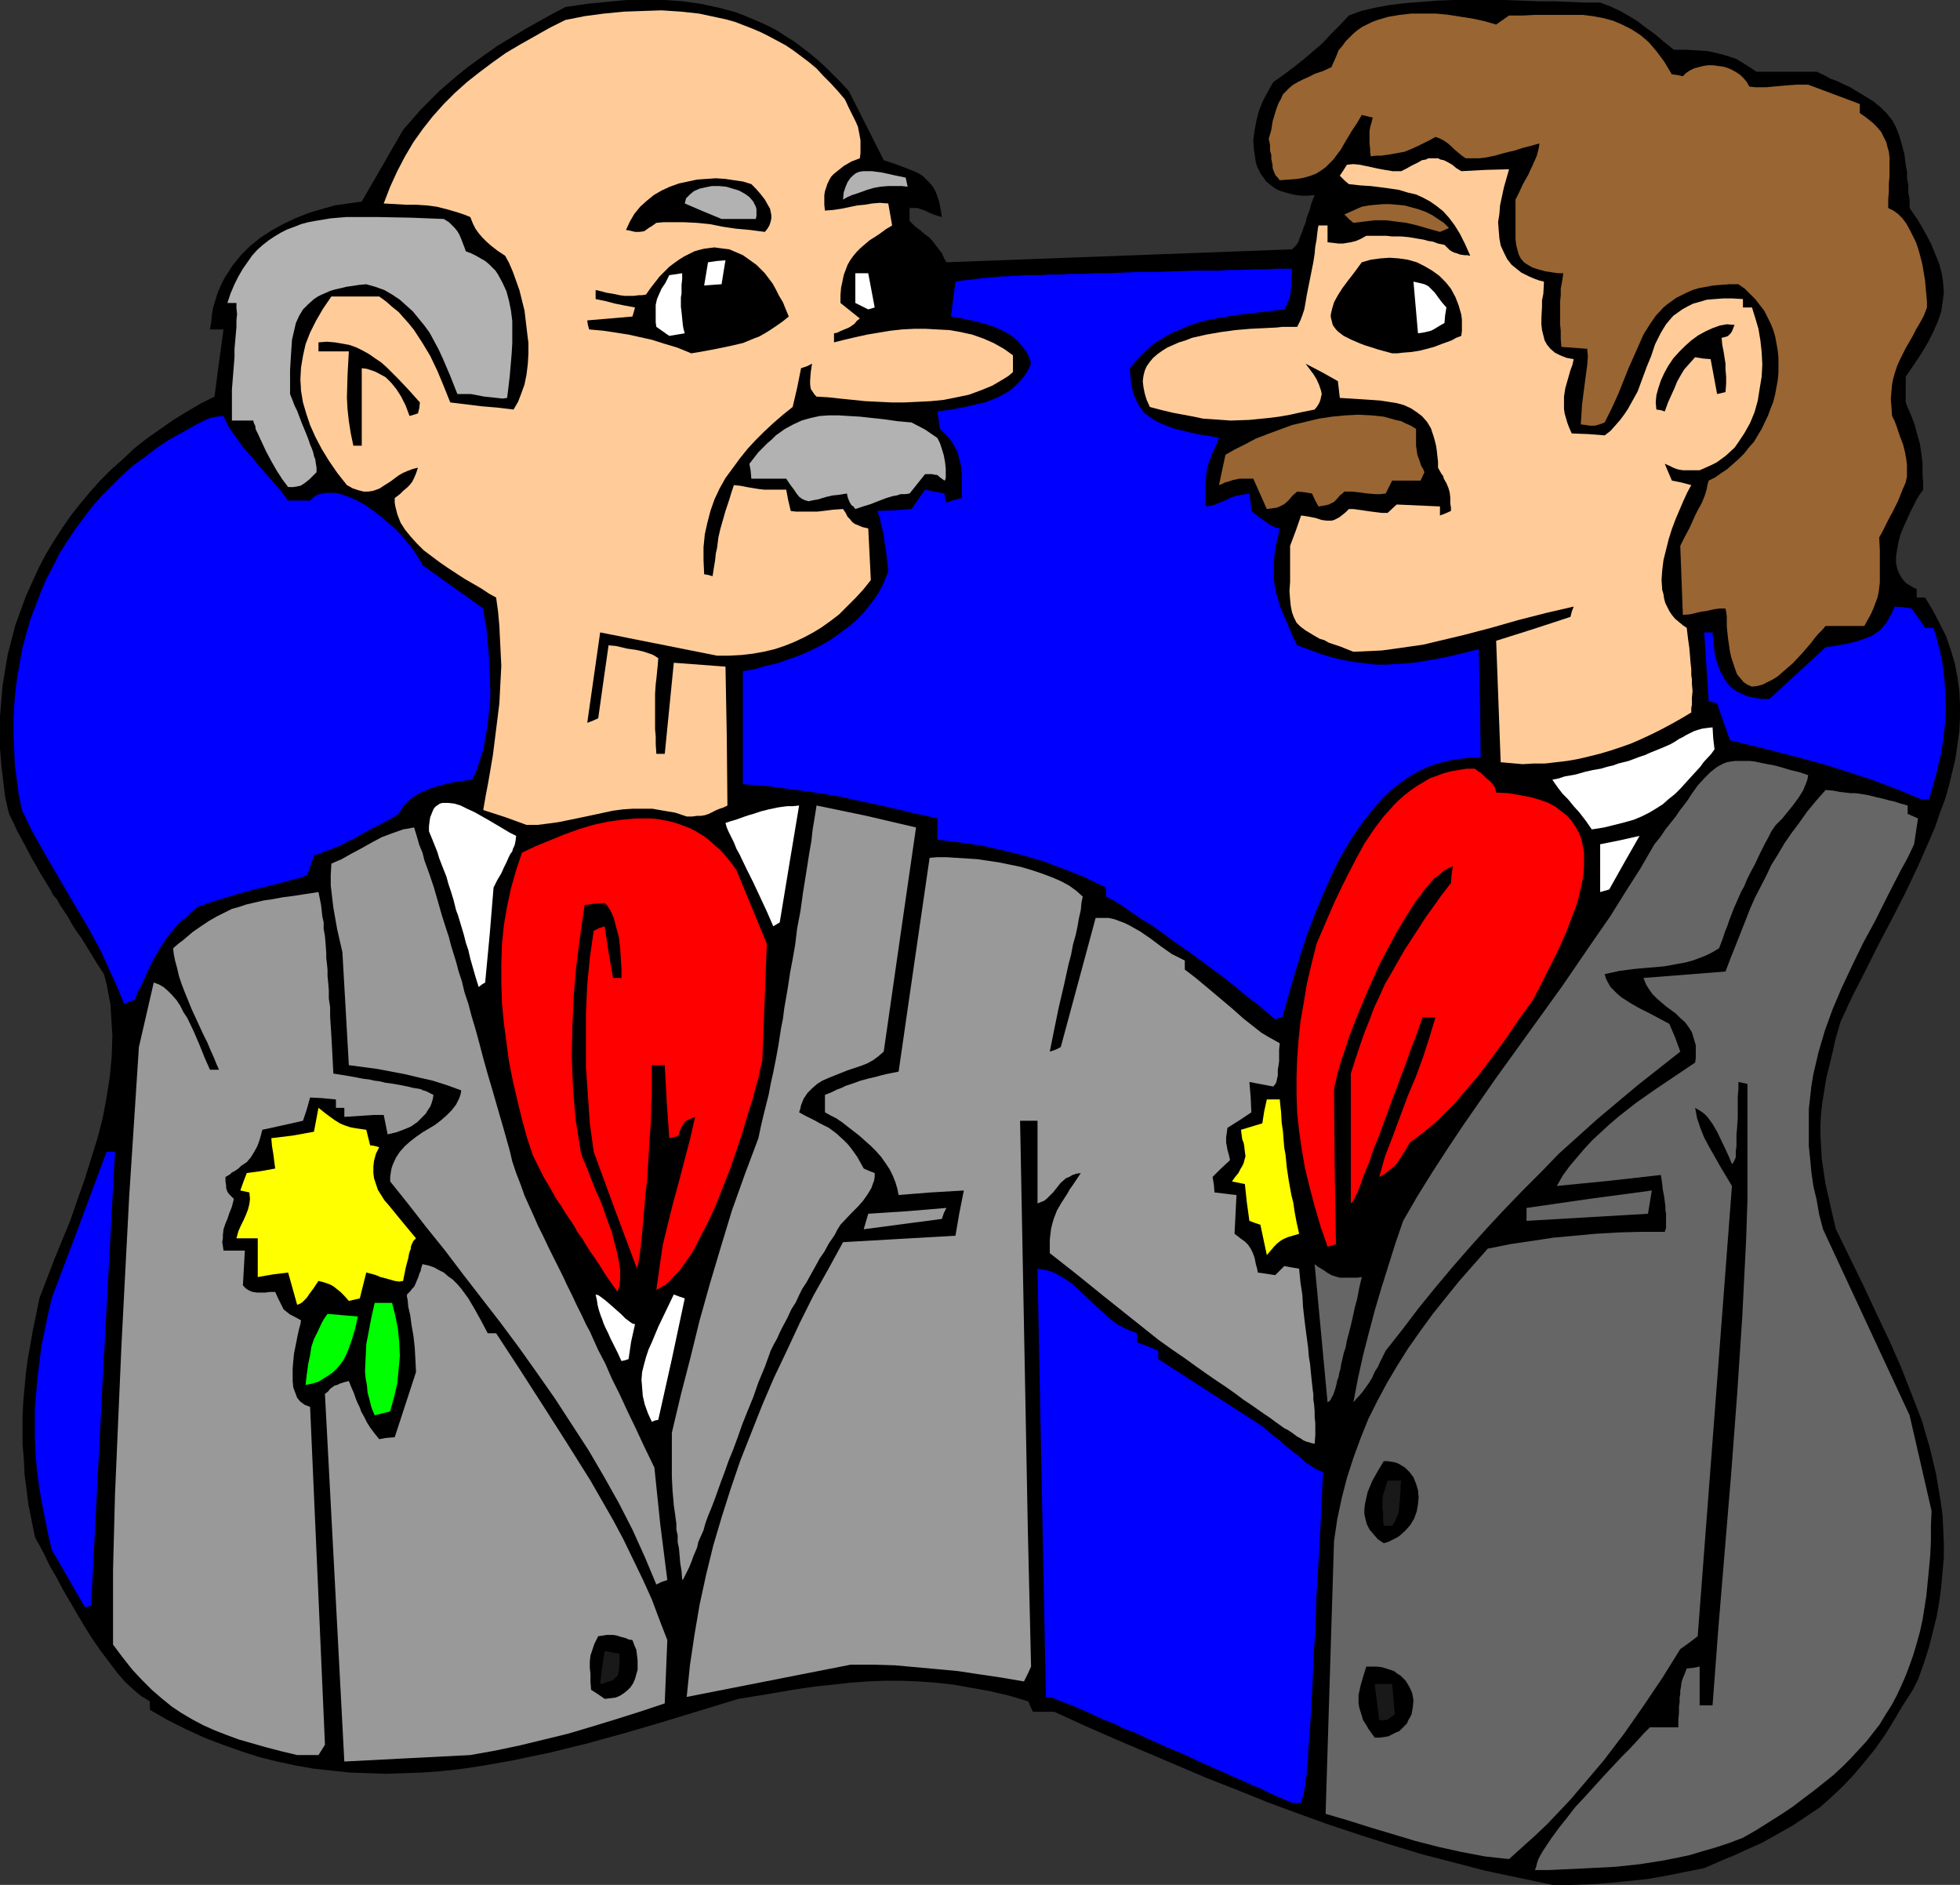 <?xml version="1.0" encoding="UTF-8" standalone="no"?>
<svg
   version="1.0"
   width="129.724mm"
   height="124.736mm"
   id="svg52"
   sodipodi:docname="Groom &amp; Father 2.wmf"
   xmlns:inkscape="http://www.inkscape.org/namespaces/inkscape"
   xmlns:sodipodi="http://sodipodi.sourceforge.net/DTD/sodipodi-0.dtd"
   xmlns="http://www.w3.org/2000/svg"
   xmlns:svg="http://www.w3.org/2000/svg">
  <rect width="100%" height="100%" fill="#333333" stroke="none"/>
  <sodipodi:namedview
     id="namedview52"
     pagecolor="#ffffff"
     bordercolor="#000000"
     borderopacity="0.25"
     inkscape:showpageshadow="2"
     inkscape:pageopacity="0.0"
     inkscape:pagecheckerboard="0"
     inkscape:deskcolor="#d1d1d1"
     inkscape:document-units="mm" />
  <defs
     id="defs1">
    <pattern
       id="WMFhbasepattern"
       patternUnits="userSpaceOnUse"
       width="6"
       height="6"
       x="0"
       y="0" />
  </defs>
  <path
     style="fill:#000000;fill-opacity:1;fill-rule:evenodd;stroke:none"
     d="m 388.324,471.442 -8.403,-1.777 -8.403,-1.777 -8.08,-2.1 -8.08,-2.1 -7.918,-2.423 -7.595,-2.423 -7.757,-2.585 -7.595,-2.747 -7.434,-2.747 -7.595,-3.07 -7.434,-2.908 -15.19,-6.463 -7.595,-3.231 -7.757,-3.393 -7.757,-3.554 h -5.333 l -0.646,-1.293 -0.485,-1.292 -4.848,-1.454 -4.848,-1.131 -4.525,-0.808 -4.525,-0.808 -4.363,-0.485 -4.363,-0.323 -4.363,-0.162 h -4.202 l -4.202,0.162 -4.363,0.323 -4.363,0.485 -4.525,0.485 -4.525,0.646 -4.686,0.808 -4.848,0.808 -5.01,0.808 -9.534,2.908 -9.534,2.908 -9.373,2.747 -9.373,2.585 -9.211,2.262 -9.211,1.939 -4.525,0.808 -4.686,0.808 -4.525,0.646 -4.525,0.485 -4.525,0.323 -4.525,0.162 -4.525,0.162 -4.686,-0.162 -4.525,-0.162 -4.525,-0.485 -4.525,-0.485 -4.525,-0.808 -4.525,-0.969 -4.525,-1.131 -4.525,-1.454 -4.525,-1.616 -4.686,-1.777 -4.525,-2.1 -4.525,-2.262 -4.525,-2.585 v -2.1 l -0.97,-0.646 -1.131,-0.646 -0.97,-0.808 -0.97,-0.808 -2.101,-1.939 -2.101,-2.423 -1.939,-2.585 -2.101,-2.747 -2.101,-3.07 -1.939,-3.07 -3.717,-6.301 -1.778,-3.07 -1.616,-3.07 -1.616,-2.747 -1.293,-2.747 -1.293,-2.423 -0.646,-1.131 -0.485,-0.969 -0.808,-4.039 -0.808,-4.039 -0.485,-3.878 -0.485,-3.716 -0.162,-3.716 -0.323,-3.554 v -3.554 -3.554 l 0.162,-3.554 0.323,-3.554 0.323,-3.554 0.485,-3.716 0.646,-3.554 0.646,-3.716 0.808,-3.878 0.808,-4.039 3.717,-9.694 4.04,-9.855 1.778,-5.17 1.778,-5.008 1.616,-5.17 1.616,-5.17 1.293,-5.008 0.97,-5.17 0.808,-5.17 0.485,-5.17 0.162,-5.17 -0.162,-2.585 -0.162,-2.585 -0.162,-2.585 -0.485,-2.585 -0.485,-2.585 -0.646,-2.423 -1.616,-2.423 -1.454,-2.423 -1.293,-2.1 -1.293,-2.1 -1.293,-1.777 -1.131,-1.777 -0.97,-1.777 -0.97,-1.454 -0.97,-1.454 -0.808,-1.454 -0.97,-1.131 -0.646,-1.293 -1.293,-2.1 -1.293,-2.1 -0.97,-1.777 -0.97,-1.616 -1.778,-3.393 -0.97,-1.777 -0.97,-1.777 L 3.394,205.832 2.262,203.57 1.293,199.369 0.808,195.33 0.323,191.291 0,187.252 v -4.039 -4.039 l 0.323,-3.878 0.323,-3.878 0.646,-3.878 0.646,-3.878 0.97,-3.716 0.97,-3.716 1.293,-3.554 1.293,-3.554 1.616,-3.554 1.616,-3.554 1.778,-3.393 1.939,-3.231 2.101,-3.231 2.101,-3.07 2.424,-3.07 2.424,-2.908 2.586,-2.908 2.747,-2.747 2.909,-2.585 2.909,-2.747 3.07,-2.423 3.232,-2.262 3.232,-2.262 3.394,-2.1 3.555,-2.1 3.555,-1.777 1.131,-8.563 1.131,-8.24 H 52.52 l 0.323,-1.939 0.162,-1.777 0.323,-1.777 0.485,-1.616 0.485,-1.616 0.646,-1.616 0.646,-1.454 0.808,-1.454 0.97,-1.454 0.808,-1.293 2.101,-2.585 2.262,-2.262 2.586,-2.1 2.747,-1.777 2.909,-1.616 3.07,-1.454 3.232,-1.293 3.232,-0.969 3.394,-0.969 3.394,-0.485 3.394,-0.485 10.342,-17.934 2.262,-2.585 2.262,-2.585 2.262,-2.262 2.262,-2.262 2.424,-2.1 2.262,-1.939 2.424,-1.939 2.424,-1.777 5.01,-3.554 5.333,-3.231 2.747,-1.616 2.909,-1.616 2.909,-1.616 3.07,-1.616 5.333,-0.808 5.01,-0.485 L 156.752,0 h 4.848 4.686 l 4.525,0.323 4.525,0.646 4.525,0.969 4.202,1.131 2.101,0.808 4.202,1.777 2.101,0.969 2.101,1.131 1.939,1.293 2.101,1.293 1.939,1.454 2.101,1.616 1.939,1.616 1.939,1.777 1.939,1.939 1.939,1.939 1.939,2.1 8.726,17.287 1.454,0.485 1.454,0.485 2.586,0.969 2.424,0.969 0.97,0.485 0.97,0.646 0.808,0.808 0.808,0.808 0.808,0.969 0.646,1.131 0.485,1.293 0.485,1.454 0.323,1.777 0.323,1.939 -1.131,-0.323 -0.97,-0.323 -1.131,-0.485 -0.97,-0.485 -0.97,-0.323 -0.97,-0.323 h -0.97 -0.97 v 3.231 l 0.808,0.808 0.646,0.646 1.293,0.969 1.131,0.969 1.131,0.808 0.97,1.131 0.97,1.293 0.485,0.646 0.646,0.808 0.485,1.131 0.646,1.131 86.456,-3.231 1.131,-1.131 0.485,-0.808 0.162,-0.485 0.162,-0.485 0.323,-0.808 0.323,-0.808 0.323,-0.969 0.485,-1.131 0.323,-1.454 0.646,-1.616 0.485,-1.777 0.808,-2.1 -1.778,0.162 h -1.454 l -1.454,-0.162 -1.454,-0.323 -1.131,-0.323 -1.131,-0.323 -1.131,-0.485 -0.97,-0.646 -0.808,-0.646 -0.808,-0.646 -0.646,-0.969 -0.646,-0.808 -0.485,-0.969 -0.485,-0.969 -0.323,-0.969 -0.162,-1.131 -0.323,-2.262 -0.162,-2.262 0.323,-2.423 0.485,-2.585 0.646,-2.423 0.97,-2.423 1.293,-2.423 1.293,-2.262 2.747,-1.939 2.586,-1.939 2.424,-1.939 2.262,-1.939 2.262,-1.939 2.101,-2.262 2.262,-2.262 2.262,-2.423 3.07,-1.131 3.394,-0.808 3.555,-0.646 3.878,-0.485 4.04,-0.323 4.04,-0.323 L 363.6,0 h 4.202 8.726 l 8.403,0.323 h 4.04 l 3.878,0.162 3.878,0.162 h 3.555 l 2.586,0.969 2.424,1.131 2.262,1.293 2.101,1.293 2.101,1.616 2.262,1.616 2.262,1.939 2.424,1.939 h 3.07 l 2.747,0.162 2.586,0.162 2.262,0.485 2.424,0.646 2.424,0.808 1.131,0.646 1.293,0.808 1.293,0.808 1.454,0.969 h 15.029 l 1.778,0.808 1.778,0.969 1.778,0.646 1.616,0.808 1.454,0.646 1.293,0.808 2.424,1.454 2.101,1.293 1.778,1.454 1.616,1.616 1.293,1.616 0.97,1.777 0.808,2.1 0.646,2.262 0.646,2.423 0.323,2.747 0.323,1.454 v 1.777 l 0.323,1.616 v 1.939 l 0.323,1.777 v 2.1 l 2.101,3.07 1.778,3.07 1.454,2.747 1.131,2.747 0.97,2.423 0.646,2.423 0.323,2.423 0.162,2.262 -0.323,2.423 -0.323,2.262 -0.808,2.423 -1.131,2.585 -1.293,2.585 -1.616,2.747 -1.939,2.908 -2.101,3.07 v 6.463 l 0.646,1.616 0.646,1.454 0.485,1.293 0.485,1.293 0.646,2.423 0.646,2.262 0.323,2.262 0.323,2.585 v 1.454 1.616 l 0.162,1.616 v 1.939 l -0.323,0.485 -0.485,0.646 -0.808,1.293 -0.808,1.616 -0.808,1.616 -1.616,3.554 -0.808,1.939 -0.485,1.777 -0.323,1.777 -0.323,1.939 v 1.777 l 0.323,1.454 0.323,0.808 0.323,0.646 0.485,0.808 0.485,0.646 0.646,0.646 0.808,0.485 0.808,0.485 0.97,0.485 v 2.1 h 2.101 l 1.939,3.231 1.778,3.393 1.616,3.231 1.131,3.393 0.97,3.231 0.646,3.393 0.485,3.393 0.162,3.393 v 3.393 l -0.162,3.393 -0.485,3.393 -0.485,3.393 -0.808,3.393 -0.808,3.393 -0.97,3.393 -1.293,3.393 -1.131,3.393 -1.454,3.393 -2.909,6.624 -3.232,6.786 -3.394,6.624 -3.394,6.463 -1.616,3.231 -1.616,3.231 -3.232,6.301 -2.909,6.301 -1.131,3.878 -0.808,3.554 -0.808,3.393 -0.808,3.231 -0.485,3.07 -0.485,2.908 -0.323,2.747 -0.162,2.908 v 2.747 l 0.162,2.908 0.162,2.908 0.485,3.231 0.485,3.231 0.808,3.393 0.808,3.716 0.97,4.039 3.555,7.27 3.394,6.947 3.232,6.947 3.232,6.786 2.909,6.624 2.586,6.624 2.586,6.624 0.97,3.393 0.97,3.231 0.808,3.393 0.808,3.393 1.131,6.786 0.485,3.393 0.162,3.554 0.162,3.554 v 3.554 l -0.323,3.554 -0.323,3.716 -0.485,3.716 -0.646,3.716 -0.97,3.878 -0.97,3.878 -1.293,4.039 -1.454,4.039 -1.293,2.585 -1.454,2.262 -1.454,2.262 -1.293,2.262 -1.293,2.1 -1.293,2.1 -2.586,3.716 -2.747,3.393 -2.586,3.07 -2.747,2.908 -2.909,2.747 -2.909,2.585 -3.394,2.262 -3.394,2.262 -3.717,2.1 -4.04,2.262 -4.363,1.939 -2.424,1.131 -2.424,0.969 -2.586,1.131 -2.586,1.131 -4.848,0.969 -4.848,0.969 -4.686,0.808 -4.686,0.485 -4.848,0.485 -4.686,0.323 -4.686,0.162 z"
     id="path1" />
  <path
     style="fill:#666666;fill-opacity:1;fill-rule:evenodd;stroke:none"
     d="m 383.961,467.726 0.323,-0.808 0.162,-0.808 0.323,-0.969 0.485,-0.969 0.646,-1.131 0.646,-0.969 1.616,-2.423 1.778,-2.423 1.939,-2.423 2.101,-2.747 2.424,-2.585 4.686,-5.17 2.262,-2.423 2.262,-2.423 2.101,-2.1 1.939,-2.1 1.616,-1.777 0.808,-0.808 0.646,-0.646 h 7.11 v -1.939 l 0.162,-1.616 v -1.616 l 0.162,-1.131 v -1.131 l 0.162,-0.969 v -0.808 l 0.162,-0.808 0.162,-1.293 0.323,-0.969 0.485,-1.131 0.485,-1.292 1.616,-0.162 1.616,-0.323 v 9.694 h 3.232 l 1.454,-19.388 3.232,-38.937 1.454,-19.388 1.293,-19.549 0.485,-9.694 0.485,-9.694 0.323,-9.694 v -9.694 -9.694 -9.694 l -2.262,-0.485 v 1.777 l -0.162,1.777 v 1.454 1.454 1.293 1.292 l -0.162,2.262 -0.162,1.939 v 1.616 1.293 l -0.162,0.969 v 0.969 0.646 l -0.162,0.485 -0.162,0.323 -0.323,0.646 -0.323,0.323 -0.808,-1.939 -0.97,-2.1 -1.939,-4.039 -1.131,-1.939 -1.293,-1.777 -0.646,-0.646 -0.808,-0.646 -0.808,-0.485 -0.808,-0.485 0.485,2.585 0.808,2.423 0.97,2.423 1.293,2.423 2.747,4.847 1.454,2.423 1.454,2.423 -8.565,112.61 -2.101,1.616 -2.262,1.616 -4.525,7.27 -4.686,6.947 -4.848,6.947 -5.171,6.786 -5.494,6.463 -2.747,3.231 -2.909,3.07 -2.909,3.07 -3.07,2.908 -3.232,2.908 -3.232,2.908 -3.07,-0.323 -2.909,-0.323 -5.979,-1.131 -5.818,-1.293 -5.656,-1.454 -11.312,-3.393 -5.656,-1.777 -5.494,-1.616 2.101,-68.18 0.808,-5.493 1.131,-5.332 1.293,-5.008 1.616,-5.008 1.778,-4.847 1.939,-4.847 2.262,-4.524 2.424,-4.524 2.586,-4.362 2.747,-4.362 3.07,-4.362 3.07,-4.201 3.232,-4.039 3.394,-4.201 3.555,-4.039 3.555,-4.039 5.656,-1.131 5.494,-0.808 5.333,-0.808 5.333,-0.485 5.171,-0.485 5.656,-0.323 5.656,-0.162 h 2.909 3.07 l 0.323,-0.969 v -0.808 -2.1 -0.646 l -0.162,-0.969 v -0.969 l -0.162,-1.131 -0.162,-1.293 -0.323,-1.616 -0.162,-1.616 -0.323,-2.1 -12.928,1.454 -13.09,1.292 1.454,-2.585 1.778,-2.423 1.778,-2.1 1.939,-2.262 1.939,-2.1 2.101,-1.939 2.101,-1.939 2.262,-1.939 4.525,-3.554 4.848,-3.393 9.858,-6.624 0.162,-1.131 v -1.131 -0.969 -1.131 l -0.485,-1.616 -0.485,-1.616 -0.808,-1.292 -0.97,-1.293 -1.131,-0.969 -1.131,-1.131 -2.424,-1.777 -2.262,-1.939 -1.131,-1.131 -0.808,-1.131 -0.808,-1.293 -0.646,-1.616 20.523,-1.616 1.293,-3.393 1.293,-3.231 2.424,-6.139 1.131,-2.908 1.293,-2.908 2.747,-5.332 1.293,-2.747 1.616,-2.585 1.616,-2.747 1.778,-2.585 1.939,-2.585 1.939,-2.747 2.262,-2.747 2.424,-2.747 1.939,0.162 1.616,0.323 1.454,0.162 1.293,0.162 h 1.293 l 1.131,0.162 1.939,0.323 1.939,0.485 2.101,0.485 1.131,0.323 1.454,0.323 1.454,0.485 1.778,0.485 v 2.1 l 2.586,1.131 -0.97,6.463 -1.616,3.393 -1.778,3.231 -3.232,6.301 -3.07,6.139 -3.07,5.655 -2.747,5.655 -2.586,5.493 -2.262,5.332 -1.939,5.332 -0.808,2.747 -0.808,2.747 -0.646,2.747 -0.646,2.747 -0.485,2.908 -0.323,2.908 -0.323,2.908 v 2.908 3.07 3.231 l 0.323,3.231 0.323,3.393 0.485,3.393 0.808,3.393 0.646,3.716 0.97,3.716 10.827,23.265 10.827,23.265 2.747,11.956 2.747,11.956 -0.162,3.716 v 3.716 l -0.162,3.554 -0.323,3.554 -0.323,3.231 -0.323,3.393 -0.485,3.07 -0.485,3.07 -0.646,2.908 -0.808,2.908 -0.808,2.747 -0.97,2.747 -0.97,2.585 -1.131,2.585 -1.131,2.423 -1.293,2.423 -1.454,2.262 -1.454,2.423 -1.616,2.1 -1.778,2.262 -1.939,2.1 -1.939,2.1 -2.101,2.1 -2.262,2.1 -2.424,1.939 -2.424,1.939 -2.586,1.939 -2.747,2.1 -2.909,1.939 -3.07,1.939 -3.07,1.939 -3.394,1.939 -3.394,1.293 -3.394,1.131 -3.394,0.969 -3.232,0.969 -3.07,0.646 -3.232,0.646 -3.07,0.485 -3.07,0.485 -6.141,0.646 -6.302,0.323 -6.787,0.323 -3.394,0.162 z"
     id="path2" />
  <path
     style="fill:#0000ff;fill-opacity:1;fill-rule:evenodd;stroke:none"
     d="m 323.2,450.924 -2.586,-1.131 -2.586,-1.131 -2.586,-1.293 -2.424,-0.969 -4.686,-2.1 -4.363,-1.939 -4.04,-1.777 -3.717,-1.777 -3.555,-1.454 -3.232,-1.454 -2.909,-1.293 -2.747,-1.292 -2.586,-0.969 -2.262,-1.131 -2.101,-0.808 -1.939,-0.808 -1.616,-0.808 -1.454,-0.646 -1.454,-0.646 -1.131,-0.485 -1.131,-0.485 -0.97,-0.323 -0.808,-0.323 -0.646,-0.323 -0.646,-0.162 -0.646,-0.323 -0.808,-0.323 -0.808,-0.162 -1.131,-0.162 -2.101,-107.117 1.939,0.323 1.778,0.485 1.616,0.808 1.616,0.969 1.616,1.131 1.454,1.293 2.747,2.585 2.747,2.585 1.454,1.293 1.454,1.293 1.454,1.131 1.616,0.808 1.616,0.808 1.778,0.646 v 2.262 l 2.586,0.969 2.747,1.131 v 2.1 l 26.018,16.803 2.262,1.939 2.101,1.616 1.616,1.454 1.616,1.293 1.293,0.969 1.131,0.969 0.808,0.808 0.808,0.485 0.646,0.485 0.646,0.323 0.323,0.323 0.485,0.162 1.454,0.646 -0.162,3.393 -0.162,3.554 -0.162,3.231 -0.162,3.231 -0.162,3.07 -0.162,3.07 -0.162,2.908 -0.162,2.908 -0.162,2.585 -0.162,2.585 -0.162,5.008 -0.162,4.685 -0.323,4.201 -0.162,3.878 -0.162,3.716 -0.162,3.231 -0.162,3.07 -0.162,2.747 -0.162,2.585 -0.162,2.1 -0.162,2.1 -0.162,1.777 v 1.777 l -0.162,1.454 -0.162,1.292 v 1.131 l -0.162,1.131 -0.162,0.808 v 0.808 l -0.323,1.454 -0.162,1.131 -0.646,2.1 z"
     id="path3" />
  <path
     style="fill:#999999;fill-opacity:1;fill-rule:evenodd;stroke:none"
     d="m 86.133,440.584 -2.424,-46.046 -2.424,-45.884 0.808,-0.646 0.485,-0.646 1.131,-0.808 0.646,-0.162 0.646,-0.323 0.97,-0.323 1.293,-0.323 0.646,1.616 0.646,1.454 0.485,1.454 0.485,1.131 0.485,0.969 0.323,0.969 0.808,1.454 0.646,1.293 0.808,1.293 0.97,1.293 0.646,0.808 0.646,0.808 1.778,-0.323 2.101,-0.162 5.333,-16.318 -0.162,-3.231 -0.162,-2.908 -0.323,-2.908 -0.485,-2.747 -0.323,-2.423 -0.485,-2.1 -0.162,-1.777 -0.162,-0.646 v -0.646 l 0.808,-0.808 0.485,-0.646 0.485,-0.485 0.323,-0.646 0.323,-0.808 0.485,-1.131 0.162,-0.646 0.323,-0.646 0.162,-0.808 0.323,-0.969 1.454,0.323 1.454,0.485 1.131,0.646 1.293,0.646 1.131,0.969 1.131,0.808 1.131,1.131 0.97,1.131 1.778,2.423 1.616,2.747 1.616,2.908 1.616,3.07 h 2.101 l 5.818,8.886 5.818,9.048 5.979,9.371 5.979,9.532 5.656,9.855 2.586,4.847 2.424,5.008 2.424,5.008 2.262,5.008 1.939,5.17 1.939,5.008 -0.323,7.917 -0.323,7.917 -6.302,2.1 -6.141,1.939 -5.818,1.777 -5.979,1.777 -5.979,1.454 -5.979,1.454 -6.141,1.292 -6.302,1.131 -15.837,0.808 z"
     id="path4" />
  <path
     style="fill:#999999;fill-opacity:1;fill-rule:evenodd;stroke:none"
     d="m 74.336,438.968 -4.04,-0.969 -3.717,-0.969 -3.394,-0.969 -3.394,-0.969 -3.07,-1.131 -2.909,-1.131 -2.909,-1.293 -2.747,-1.454 -2.747,-1.616 -2.424,-1.616 -2.586,-2.1 -2.424,-2.1 -2.424,-2.423 -2.424,-2.585 -2.424,-3.07 -2.424,-3.231 V 392.599 l 0.485,-18.741 0.808,-18.741 0.808,-18.58 0.97,-18.741 0.97,-18.58 2.424,-37.321 3.717,-16.156 1.293,0.485 1.131,0.646 1.131,0.969 0.97,0.969 1.131,1.293 0.97,1.454 0.808,1.616 0.97,1.454 1.616,3.393 1.454,3.393 1.293,3.231 0.646,1.454 0.646,1.454 h 2.262 l -0.646,-1.454 -0.646,-1.616 -0.808,-1.777 -0.808,-1.939 -0.97,-1.939 -0.97,-2.1 -1.939,-4.201 -1.778,-4.362 -0.808,-2.1 -0.646,-1.939 -0.485,-2.1 -0.485,-1.777 -0.323,-1.616 -0.162,-1.454 1.293,-1.131 1.293,-0.969 2.262,-1.939 2.101,-1.454 1.939,-1.292 1.939,-1.131 1.939,-0.969 1.939,-0.969 1.778,-0.485 1.939,-0.646 2.101,-0.485 2.101,-0.485 2.262,-0.323 2.586,-0.485 2.586,-0.323 3.07,-0.485 3.232,-0.485 0.323,1.616 0.323,1.616 0.323,2.908 0.323,1.454 v 1.616 l 0.323,1.777 0.162,1.939 0.162,2.262 v 1.293 l 0.162,1.293 0.162,1.616 v 1.616 l 0.162,1.616 0.162,1.939 v 2.1 l 0.323,2.1 v 2.262 l 0.162,2.585 0.162,2.585 0.162,2.908 0.162,3.07 0.162,3.231 2.101,0.323 1.939,0.323 1.778,0.323 1.616,0.323 1.454,0.162 1.454,0.323 1.293,0.162 1.293,0.323 2.262,0.323 1.778,0.323 1.616,0.323 1.293,0.323 0.97,0.162 0.97,0.162 0.646,0.323 0.646,0.162 0.97,0.485 0.97,0.485 -0.162,0.969 -0.323,1.131 -0.323,0.808 -0.646,0.969 -0.485,0.808 -0.646,0.646 -1.454,1.454 -1.616,1.131 -1.939,0.808 -1.778,0.646 -2.101,0.485 -0.97,-4.847 h -2.586 l -2.424,0.162 -4.848,0.323 v -2.262 h -2.101 v -2.1 l -3.394,-0.323 -3.07,-0.162 -0.808,2.908 -0.97,2.908 -5.01,1.131 -5.171,1.131 -0.323,1.293 -0.323,1.131 -0.323,0.969 -0.323,0.808 -0.808,1.454 -0.808,1.293 -0.97,1.131 -1.454,0.969 -0.646,0.646 -0.97,0.646 -0.646,0.323 -0.485,0.485 -1.131,0.646 v 1.131 l 0.162,0.969 v 0.646 l 0.162,0.485 0.162,0.485 0.485,0.646 0.485,0.485 0.646,0.646 -0.485,1.939 -0.646,1.616 -0.485,1.454 -0.485,1.131 -0.485,1.454 -0.162,1.454 v 0.808 l -0.162,0.969 0.162,0.969 0.162,1.131 h 5.333 l -0.485,8.724 0.808,0.808 0.808,0.485 0.808,0.323 1.131,0.162 h 2.101 l 1.131,-0.162 h 1.293 l 0.646,1.454 0.485,0.969 0.485,0.969 0.485,0.969 0.808,0.646 0.808,0.646 1.293,0.646 1.454,0.808 -0.162,0.969 -0.323,1.131 -0.323,1.454 -0.323,1.616 -0.646,3.231 -0.323,3.554 v 1.616 1.616 l 0.162,1.616 0.485,1.293 0.485,1.292 0.808,0.969 1.131,0.808 0.485,0.162 0.808,0.323 3.717,84.498 -1.616,2.585 z"
     id="path5" />
  <path
     style="fill:#000000;fill-opacity:1;fill-rule:evenodd;stroke:none"
     d="m 343.884,434.606 -0.808,-1.131 -0.808,-1.131 -0.646,-1.131 -0.646,-0.969 -0.323,-1.131 -0.323,-0.969 -0.323,-1.131 -0.162,-0.969 v -2.1 l 0.485,-2.262 0.646,-2.262 0.808,-2.585 h 1.454 1.131 l 1.293,0.162 1.131,0.323 0.97,0.323 0.97,0.323 0.808,0.646 0.808,0.485 0.646,0.646 0.646,0.646 0.485,0.808 0.485,0.808 0.646,1.454 0.323,1.777 -0.162,1.777 -0.323,1.777 -0.323,0.646 -0.485,0.808 -0.323,0.808 -0.646,0.646 -0.646,0.646 -0.646,0.646 -0.808,0.323 -0.97,0.485 -0.97,0.485 -0.97,0.162 -1.131,0.162 z"
     id="path6" />
  <path
     style="fill:#191919;fill-opacity:1;fill-rule:evenodd;stroke:none"
     d="m 345.016,430.244 -1.131,-9.048 h 4.363 l 0.323,3.716 0.323,3.878 -0.646,0.485 -0.485,0.323 -0.323,0.323 -0.323,0.162 -0.808,0.162 z"
     id="path7" />
  <path
     style="fill:#000000;fill-opacity:1;fill-rule:evenodd;stroke:none"
     d="m 151.257,424.912 -1.616,-1.131 -1.778,-1.131 -0.162,-2.1 v -1.939 l -0.162,-1.454 v -1.616 l 0.162,-1.454 0.485,-1.454 0.485,-1.454 0.485,-0.969 0.485,-0.969 1.131,-0.162 0.97,-0.162 h 0.97 0.646 l 0.97,0.162 0.97,0.323 1.293,0.323 0.646,0.323 0.97,0.162 0.485,1.293 0.485,1.131 0.162,1.293 0.162,1.293 v 1.131 1.293 l -0.323,1.131 -0.323,1.131 -0.485,1.131 -0.646,0.969 -0.808,0.808 -0.808,0.646 -0.97,0.646 -1.131,0.485 -1.293,0.162 z"
     id="path8" />
  <path
     style="fill:#999999;fill-opacity:1;fill-rule:evenodd;stroke:none"
     d="m 171.781,424.427 0.808,-7.917 1.131,-7.593 1.293,-7.593 1.616,-7.432 1.778,-7.27 2.101,-7.109 2.262,-7.109 2.424,-7.109 2.747,-6.947 2.747,-6.947 2.909,-6.786 3.232,-6.786 3.232,-6.947 3.394,-6.786 3.717,-6.624 3.717,-6.786 28.118,-1.616 0.97,-5.655 1.131,-5.655 -8.242,0.485 -8.08,0.646 -0.323,-1.616 -0.485,-1.616 -0.646,-1.616 -0.808,-1.616 -0.97,-1.454 -1.131,-1.616 -1.293,-1.454 -1.293,-1.292 -2.909,-2.585 -2.909,-2.262 -1.454,-1.131 -1.454,-0.969 -1.293,-0.646 -1.454,-0.808 v -4.362 l 1.616,-0.646 1.293,-0.646 1.293,-0.485 0.97,-0.485 1.939,-0.646 1.778,-0.646 1.778,-0.485 2.101,-0.485 1.131,-0.323 1.293,-0.323 1.616,-0.323 1.616,-0.323 3.878,-26.82 3.878,-26.658 1.939,-0.162 h 2.262 l 2.424,0.162 2.586,0.162 2.586,0.162 5.494,0.808 5.494,1.131 2.747,0.808 2.424,0.808 2.586,0.969 2.262,0.969 2.101,1.131 1.778,1.293 1.616,1.454 -0.323,1.616 -0.162,1.777 -0.485,2.1 -0.323,1.939 -0.485,2.262 -0.646,2.262 -0.485,2.585 -0.646,2.423 -1.131,5.17 -1.293,5.493 -1.131,5.493 -1.131,5.655 1.454,-0.485 1.293,-0.646 4.363,-16.156 4.363,-16.156 h 1.616 1.616 l 1.454,0.323 1.293,0.485 1.293,0.485 1.293,0.646 2.586,1.454 2.586,1.777 2.586,1.939 2.747,1.939 1.616,0.808 1.616,0.808 v 2.262 l 1.293,0.969 1.454,1.131 2.909,2.423 6.141,5.17 2.909,2.585 3.07,2.423 1.454,1.131 1.616,0.969 1.454,0.808 1.454,0.808 -0.162,1.616 v 1.616 1.293 l -0.162,1.131 -0.162,0.969 v 0.808 0.646 l -0.162,0.646 -0.162,0.808 -0.162,0.485 -0.646,0.808 -5.979,-1.131 0.323,3.878 0.162,3.716 -2.909,1.939 -3.07,1.939 -0.162,1.292 -0.162,0.969 v 0.808 0.646 l 0.162,0.808 0.162,0.969 0.323,1.131 0.162,0.646 0.162,0.808 -2.262,2.1 -2.101,2.1 0.323,1.939 0.162,1.939 2.747,0.323 1.293,0.162 1.454,0.162 -0.485,9.694 0.646,0.485 0.808,0.646 1.131,0.808 0.808,0.808 0.646,0.969 0.485,0.969 0.485,1.293 0.162,0.808 0.162,0.808 0.323,1.131 0.162,0.969 2.262,0.323 2.101,0.323 2.262,-2.262 1.778,0.323 1.939,0.323 0.323,3.393 0.485,3.231 0.162,2.908 0.323,2.908 0.323,2.585 0.323,2.423 0.323,2.423 0.162,2.1 0.323,1.939 0.162,1.777 0.162,1.616 0.162,1.454 0.162,1.454 0.162,1.293 v 1.293 l 0.162,0.969 0.162,1.939 v 1.454 l 0.162,1.454 v 1.131 1.939 l -0.162,2.1 -0.808,-0.162 -0.485,-0.162 -0.646,-0.162 -0.808,-0.323 -0.97,-0.646 -0.646,-0.323 -0.646,-0.485 -0.646,-0.485 -0.97,-0.646 -0.97,-0.485 -1.131,-0.808 -1.131,-0.808 -1.293,-0.969 -1.454,-0.969 -1.616,-1.131 -1.616,-1.131 -1.939,-1.292 -1.939,-1.454 -2.262,-1.616 -2.424,-1.616 -2.586,-1.777 -2.747,-1.939 -2.909,-2.1 -3.07,-2.1 -3.394,-2.423 -13.574,-10.825 -6.787,-5.493 -6.787,-5.332 v -1.777 -1.616 l 0.162,-1.454 0.162,-1.293 0.323,-1.293 0.323,-1.131 0.808,-2.1 1.131,-1.939 1.454,-2.262 0.646,-1.131 0.808,-1.131 0.97,-1.454 0.97,-1.454 -1.131,0.162 -0.97,0.323 -0.808,0.485 -0.808,0.323 -1.293,1.131 -1.939,2.423 -1.131,1.131 -0.485,0.485 -0.646,0.485 -0.808,0.323 -0.808,0.323 v -20.68 h -4.363 l 1.293,68.18 0.646,34.251 0.808,34.09 -0.808,1.777 -0.97,1.939 -5.656,-0.969 -5.494,-0.808 -5.333,-0.808 -5.171,-0.485 -5.333,-0.485 -5.333,-0.485 -5.333,-0.162 h -5.656 z"
     id="path9" />
  <path
     style="fill:#191919;fill-opacity:1;fill-rule:evenodd;stroke:none"
     d="m 150.126,421.196 0.485,-4.201 0.646,-4.039 1.778,0.323 1.939,0.323 v 2.585 l -0.162,0.808 v 1.131 l -0.323,0.969 -0.646,0.646 -0.808,0.646 -0.646,0.162 -0.646,0.162 -0.646,0.323 z"
     id="path10" />
  <path
     style="fill:#0000ff;fill-opacity:1;fill-rule:evenodd;stroke:none"
     d="m 21.331,402.132 -4.202,-7.27 -4.202,-7.27 -0.97,-4.201 -0.808,-4.201 -0.808,-4.039 L 9.696,371.273 9.211,367.395 8.888,363.518 8.726,359.802 v -3.878 -3.716 l 0.323,-3.716 0.323,-3.878 0.485,-3.878 0.485,-3.878 0.808,-3.878 0.808,-4.039 0.97,-4.201 6.949,-18.418 6.787,-18.257 h 2.101 l -3.07,56.87 -2.909,56.709 -0.808,0.162 z"
     id="path11" />
  <path
     style="fill:#999999;fill-opacity:1;fill-rule:evenodd;stroke:none"
     d="m 164.185,396.315 -2.909,-6.947 -3.07,-6.786 -3.394,-6.624 -3.717,-6.624 -3.878,-6.624 -4.202,-6.463 -4.202,-6.463 -4.525,-6.463 -4.363,-6.139 -4.686,-6.301 -9.373,-12.117 -4.525,-5.978 -4.686,-5.816 -4.525,-5.816 -4.525,-5.655 v -1.131 l 0.162,-1.131 0.162,-0.969 0.323,-0.969 0.808,-1.777 0.97,-1.454 1.293,-1.454 1.293,-1.131 1.454,-1.131 1.616,-1.131 1.616,-0.969 1.616,-0.969 1.454,-1.131 1.293,-1.131 1.293,-1.293 1.131,-1.454 0.808,-1.616 0.323,-0.969 0.162,-0.969 -3.555,-1.293 -3.555,-1.131 -3.555,-0.808 -3.394,-0.808 -6.787,-1.293 -3.555,-0.485 -3.717,-0.485 -0.808,-14.218 -0.808,-14.056 -1.293,-5.655 -0.97,-5.493 -0.323,-2.747 -0.323,-2.747 v -2.747 l 0.162,-2.747 2.586,-1.131 2.586,-1.454 2.424,-1.292 2.586,-1.454 2.424,-1.292 2.586,-0.969 2.747,-0.969 2.747,-0.485 0.646,2.1 0.646,2.262 0.808,1.939 0.485,1.939 1.293,3.554 1.131,3.393 1.939,6.786 1.131,3.554 0.646,1.939 0.485,1.939 0.646,2.1 0.646,2.1 0.646,2.423 0.808,2.423 0.646,2.747 0.97,2.908 0.808,3.07 0.97,3.231 0.97,3.554 0.97,3.716 1.131,4.039 1.293,4.362 1.293,4.524 1.454,5.008 1.454,5.17 0.646,2.747 0.97,2.908 1.131,2.908 0.97,2.747 2.262,5.008 1.131,2.585 1.293,2.585 1.454,3.07 0.808,1.616 0.808,1.616 0.97,1.939 0.97,1.939 0.97,2.1 1.131,2.262 1.131,2.423 1.293,2.585 1.293,2.747 0.808,1.454 0.646,1.454 1.454,3.231 1.778,3.393 1.616,3.716 1.939,3.878 1.939,4.201 2.101,4.362 2.262,4.847 2.424,5.008 1.454,14.056 1.778,14.056 -1.454,0.485 z"
     id="path12" />
  <path
     style="fill:#999999;fill-opacity:1;fill-rule:evenodd;stroke:none"
     d="m 170.649,395.184 -0.162,-2.262 -0.323,-1.939 -0.162,-1.939 -0.162,-1.777 -0.323,-1.616 v -1.616 l -0.323,-1.454 v -1.454 l -0.323,-2.423 -0.323,-2.262 -0.162,-1.939 -0.162,-1.777 -0.162,-3.393 v -3.07 -1.777 -6.139 l 2.262,-9.532 2.424,-9.371 2.262,-9.209 2.586,-9.209 2.747,-9.209 2.747,-9.048 3.232,-9.048 3.394,-9.048 0.646,-3.07 0.646,-2.747 1.293,-5.17 0.485,-2.585 0.646,-2.908 0.323,-1.616 0.323,-1.616 0.323,-1.777 0.323,-1.777 0.323,-2.1 0.323,-2.1 0.485,-2.423 0.323,-2.585 0.485,-2.747 0.485,-2.908 0.485,-3.231 0.646,-3.393 0.646,-3.716 0.485,-4.039 0.808,-4.201 0.646,-4.685 0.808,-5.008 0.808,-5.17 0.485,-2.747 0.323,-2.908 0.485,-2.908 0.485,-3.07 12.443,2.585 12.443,2.908 -4.04,27.95 -4.04,28.112 -1.293,1.131 -1.293,0.969 -1.454,0.808 -1.616,0.646 -3.394,1.131 -3.232,1.293 -1.616,0.646 -1.454,0.646 -1.293,0.808 -1.293,1.131 -1.131,1.131 -0.97,1.454 -0.646,1.616 -0.162,0.808 -0.323,0.969 1.454,0.808 1.293,0.646 1.293,0.646 1.131,0.646 2.262,1.131 1.939,1.454 1.778,1.616 0.97,0.969 0.808,0.969 0.808,1.131 0.808,1.131 0.808,1.454 0.808,1.454 1.454,0.646 1.293,0.485 v 0.969 l -0.162,0.969 -0.323,0.808 -0.323,0.969 -0.97,1.616 -1.131,1.616 -1.293,1.454 -1.616,1.616 -2.747,2.908 -0.808,1.293 -0.646,1.292 -1.454,2.1 -1.131,2.1 -1.131,1.616 -0.97,1.777 -0.808,1.454 -1.616,2.908 -0.97,1.454 -0.808,1.616 -0.808,1.777 -1.131,1.777 -0.97,2.1 -1.293,2.423 -0.646,1.293 -0.646,1.454 -0.808,1.454 -0.808,1.616 -1.454,4.039 -1.616,3.878 -1.293,3.716 -1.454,3.554 -1.293,3.231 -1.131,3.231 -1.131,3.07 -1.131,2.747 -0.97,2.747 -0.97,2.585 -0.808,2.262 -0.808,2.262 -0.808,2.1 -0.808,1.939 -0.646,1.777 -0.485,1.777 -0.646,1.454 -0.646,1.454 -0.323,1.454 -0.97,2.262 -0.323,0.969 -0.323,0.808 -0.323,0.808 -0.323,0.646 -0.323,0.646 -0.485,0.969 -0.323,0.646 z"
     id="path13" />
  <path
     style="fill:#000000;fill-opacity:1;fill-rule:evenodd;stroke:none"
     d="m 346.147,385.975 -1.454,-0.969 -1.131,-1.293 -0.97,-1.131 -0.646,-1.293 -0.323,-1.131 -0.323,-1.454 v -1.293 l 0.162,-1.293 0.323,-1.454 0.323,-1.454 1.131,-2.747 1.454,-2.585 1.454,-2.423 h 0.97 l 0.97,0.162 0.97,0.162 0.808,0.323 0.808,0.485 0.808,0.485 1.131,1.131 0.97,1.293 0.646,1.616 0.485,1.616 0.162,1.777 -0.162,1.777 -0.323,1.777 -0.646,1.777 -0.97,1.616 -1.293,1.454 -1.454,1.293 -0.808,0.485 -1.939,0.969 z"
     id="path14" />
  <path
     style="fill:#191919;fill-opacity:1;fill-rule:evenodd;stroke:none"
     d="m 346.147,381.613 -0.162,-1.292 v -1.131 -0.969 l -0.162,-0.808 v -2.585 l 0.162,-0.969 0.323,-0.969 0.323,-1.131 0.323,-0.808 0.162,-0.646 H 350.51 l -0.162,1.454 v 1.293 l -0.162,1.293 v 0.969 l -0.162,0.808 v 0.808 l -0.162,1.293 -0.323,0.969 -0.323,0.646 -0.323,0.808 -0.646,0.969 z"
     id="path15" />
  <path
     style="fill:#ffffff;fill-opacity:1;fill-rule:evenodd;stroke:none"
     d="m 163.054,355.601 -0.97,-2.1 -0.808,-2.262 -0.485,-2.1 -0.162,-2.1 -0.162,-1.939 0.162,-1.939 0.485,-1.939 0.485,-1.777 0.646,-1.939 0.808,-1.777 1.616,-3.878 1.939,-4.039 1.939,-4.039 1.293,0.485 1.454,0.485 -3.232,15.187 -3.394,15.187 -0.808,0.162 z"
     id="path16" />
  <path
     style="fill:#00ff00;fill-opacity:1;fill-rule:evenodd;stroke:none"
     d="m 93.728,353.986 -0.808,-1.939 -0.485,-1.939 -0.485,-1.777 -0.162,-1.939 -0.323,-1.616 -0.162,-1.777 0.162,-3.393 0.162,-3.393 0.646,-3.393 0.646,-3.393 0.808,-3.554 h 4.363 l 0.808,3.231 0.646,3.231 0.323,3.393 0.162,3.393 -0.323,3.554 -0.323,3.393 -0.808,3.393 -0.97,3.554 -1.939,0.485 z"
     id="path17" />
  <path
     style="fill:#666666;fill-opacity:1;fill-rule:evenodd;stroke:none"
     d="m 332.088,350.754 -1.616,-17.287 -1.616,-17.287 0.808,0.646 0.808,0.485 0.808,0.485 0.646,0.485 1.131,0.646 0.97,0.323 1.131,0.323 h 1.454 0.808 0.97 1.131 l 1.131,-0.162 -0.646,2.747 -0.485,2.585 -0.646,2.423 -0.485,2.262 -0.485,2.1 -0.485,1.939 -0.485,1.777 -0.323,1.777 -0.485,1.454 -0.323,1.454 -0.323,1.293 -0.162,1.131 -0.323,1.131 -0.162,0.969 -0.323,0.808 -0.162,0.808 -0.323,1.293 -0.323,0.969 -0.323,0.808 -0.323,0.485 -0.162,0.485 -0.323,0.323 z"
     id="path18" />
  <path
     style="fill:#666666;fill-opacity:1;fill-rule:evenodd;stroke:none"
     d="m 338.552,350.754 1.131,-5.978 1.293,-5.816 1.454,-5.655 1.454,-5.493 1.616,-5.493 1.778,-5.655 1.778,-5.655 1.939,-5.655 3.555,-6.139 3.717,-5.978 3.878,-5.978 3.878,-5.816 8.08,-11.633 16.645,-23.104 8.08,-11.794 4.04,-5.816 3.717,-5.978 3.717,-5.816 3.555,-6.139 1.454,-1.777 1.293,-1.939 1.293,-1.616 1.293,-1.616 0.97,-1.454 1.131,-1.454 0.97,-1.293 0.808,-1.293 0.808,-1.131 0.808,-1.131 1.616,-1.777 1.616,-1.616 1.454,-1.131 0.808,-0.485 0.97,-0.485 0.808,-0.323 0.97,-0.162 1.131,-0.162 h 1.131 1.131 1.293 l 1.454,0.162 1.454,0.323 1.616,0.323 1.778,0.323 1.778,0.485 2.101,0.646 2.101,0.485 2.424,0.808 -0.162,0.969 -0.323,0.969 -0.808,1.939 -1.131,1.777 -1.293,1.777 -2.747,3.393 -1.616,1.616 -1.131,1.616 -0.808,1.616 -0.808,1.454 -0.646,1.293 -0.646,1.293 -1.131,2.423 -1.131,2.1 -0.97,1.939 -0.646,1.616 -0.808,1.454 -0.646,1.454 -1.131,2.585 -1.131,2.908 -0.485,1.454 -0.646,1.616 -0.646,1.939 -0.808,2.1 -1.616,0.969 -1.616,0.808 -1.616,0.646 -1.778,0.646 -1.778,0.485 -1.778,0.323 -3.555,0.646 -3.717,0.323 -1.939,0.162 -1.778,0.162 -3.717,0.485 -3.717,0.808 0.323,1.131 0.485,0.969 0.646,1.131 0.808,0.808 0.97,0.969 0.97,0.808 2.262,1.454 2.262,1.293 2.586,1.293 2.424,1.293 2.424,1.293 1.454,3.393 1.293,3.554 -5.333,4.201 -5.333,4.201 -5.01,4.201 -5.01,4.201 -4.848,4.362 -4.848,4.362 -4.525,4.685 -4.525,4.524 -4.525,4.685 -4.363,4.685 -4.363,4.847 -4.363,5.008 -4.202,5.008 -4.202,5.17 -4.04,5.332 -4.202,5.332 -0.808,1.616 -0.646,1.293 -0.485,1.131 -0.646,0.969 -0.485,0.969 -0.323,0.808 -0.808,1.293 -1.616,2.262 -0.97,1.131 -0.646,0.646 z"
     id="path19" />
  <path
     style="fill:#00ff00;fill-opacity:1;fill-rule:evenodd;stroke:none"
     d="m 76.437,346.392 0.162,-1.454 0.162,-1.293 0.323,-2.423 0.485,-2.262 0.323,-2.1 0.646,-1.939 0.97,-1.939 0.97,-2.1 0.646,-1.131 0.808,-1.131 3.717,0.323 3.878,0.323 -0.646,2.908 -0.808,2.747 -0.97,2.747 -0.485,1.131 -0.646,1.293 -0.808,1.131 -0.808,0.969 -0.97,0.969 -1.131,0.808 -1.293,0.808 -1.293,0.808 -1.616,0.485 z"
     id="path20" />
  <path
     style="fill:#ffffff;fill-opacity:1;fill-rule:evenodd;stroke:none"
     d="m 155.459,340.414 -0.97,-2.1 -0.97,-1.939 -0.808,-1.616 -0.646,-1.454 -0.646,-1.293 -0.485,-1.131 -0.323,-0.969 -0.323,-0.808 -0.485,-1.454 -0.323,-1.292 -0.162,-1.131 -0.323,-1.454 0.646,0.162 0.485,0.323 1.293,0.969 1.131,0.969 2.747,2.423 1.131,1.131 1.293,0.969 0.485,0.323 0.646,0.162 -0.97,4.362 -0.646,4.362 -0.97,0.323 z"
     id="path21" />
  <path
     style="fill:#ffff00;fill-opacity:1;fill-rule:evenodd;stroke:none"
     d="m 74.336,326.358 -1.131,-4.039 -1.131,-4.039 -3.878,0.485 -3.717,0.646 v -9.694 h -5.333 l 0.485,-1.777 0.646,-1.454 0.646,-1.293 0.646,-1.454 0.485,-1.293 0.323,-1.293 0.162,-1.292 -0.162,-1.616 -2.262,-0.485 0.808,-2.262 0.808,-2.1 3.555,-0.485 3.555,-0.646 -0.485,-3.716 -0.323,-1.939 -0.162,-1.939 5.333,-0.646 5.333,-0.969 1.131,-5.978 0.808,0.646 0.808,0.646 0.646,0.485 0.646,0.485 1.131,0.808 1.293,0.808 1.131,0.485 1.454,0.485 0.808,0.162 0.97,0.162 1.131,0.162 1.131,0.162 0.97,3.878 1.131,0.162 1.131,0.323 -0.808,1.616 -0.485,1.777 -0.162,1.454 v 1.616 l 0.162,1.293 0.485,1.454 0.485,1.454 0.808,1.292 0.808,1.293 1.131,1.293 2.101,2.585 2.262,2.747 2.424,2.908 -0.646,0.646 -0.323,0.646 -0.323,0.808 v 0.485 l -0.323,0.808 -0.162,0.646 -0.162,0.969 -0.323,1.131 -0.323,1.292 -0.323,1.616 -0.323,1.616 -0.97,0.162 -1.131,-0.162 -1.131,-0.323 -1.131,-0.323 -1.293,-0.323 -1.131,-0.485 -1.131,-0.323 -1.293,-0.323 -0.808,3.231 -0.808,3.231 -2.747,0.646 -1.131,-1.292 -0.97,-0.969 -0.808,-0.646 -0.808,-0.646 -0.808,-0.485 -0.808,-0.323 -0.97,-0.323 -1.293,-0.323 -0.646,0.969 -0.646,0.969 -0.485,0.646 -0.485,0.646 -0.323,0.485 -0.323,0.485 -0.646,0.646 -0.485,0.485 -0.485,0.323 z"
     id="path22" />
  <path
     style="fill:#ff0000;fill-opacity:1;fill-rule:evenodd;stroke:none"
     d="m 154.489,323.127 -1.616,-2.262 -1.454,-2.1 -1.293,-2.1 -1.293,-1.939 -1.131,-1.616 -1.131,-1.777 -0.97,-1.616 -0.97,-1.293 -0.808,-1.454 -0.808,-1.293 -0.808,-1.131 -0.646,-0.969 -1.293,-2.1 -1.131,-1.616 -0.808,-1.454 -0.808,-1.454 -1.454,-2.423 -1.293,-2.585 -0.646,-1.293 -0.808,-1.616 -1.454,-4.362 -1.293,-4.685 -1.131,-4.685 -1.131,-4.847 -0.97,-4.847 -0.646,-4.847 -0.646,-4.847 -0.485,-5.008 -0.162,-5.008 v -4.847 l 0.162,-4.847 0.485,-4.847 0.808,-4.685 0.97,-4.524 1.293,-4.524 1.454,-4.362 3.394,-1.616 3.555,-1.454 3.555,-1.454 3.555,-1.293 3.717,-1.131 3.717,-0.808 3.555,-0.485 3.555,-0.323 h 1.778 1.778 l 1.778,0.162 1.778,0.323 1.616,0.323 1.616,0.485 1.778,0.646 1.616,0.646 1.454,0.808 1.616,0.969 1.454,1.131 1.454,1.293 1.454,1.293 1.293,1.454 1.293,1.616 1.293,1.777 7.595,18.418 -1.131,29.243 -0.323,1.293 -0.323,1.454 -0.323,1.616 -0.485,1.616 -0.485,1.777 -0.485,1.939 -0.646,1.939 -0.646,2.1 -1.293,4.362 -1.454,4.362 -1.616,4.685 -1.778,4.524 -1.778,4.524 -1.939,4.201 -2.101,4.039 -0.97,1.939 -0.97,1.777 -1.131,1.616 -1.131,1.616 -0.97,1.293 -1.293,1.293 -0.97,1.131 -1.131,0.969 -1.131,0.646 -1.131,0.646 0.808,-5.816 0.808,-5.493 1.293,-5.332 1.293,-5.17 1.454,-5.332 2.747,-10.502 1.293,-5.655 -1.131,0.485 -0.808,0.323 -0.646,0.485 -0.323,0.485 -0.323,0.485 -0.323,0.646 -0.323,0.808 -0.162,0.646 -0.323,0.485 -2.101,0.485 -0.646,-9.209 -0.485,-9.048 h -3.232 v 0.808 3.716 1.616 1.616 l -0.162,1.777 v 1.939 l -0.162,3.878 -0.323,4.201 -0.485,8.724 -0.485,4.201 -0.323,4.039 -0.323,3.716 -0.162,1.777 -0.162,1.616 -0.162,1.454 -0.162,1.454 -0.162,1.131 -0.162,0.969 -0.162,0.969 -0.162,0.646 -0.162,0.323 v 0.323 l -5.494,-14.702 -5.333,-14.541 -0.97,-7.109 -0.485,-7.109 -0.485,-6.947 v -6.786 -6.786 l 0.323,-6.947 0.646,-6.786 0.97,-6.786 1.293,-0.646 1.454,-0.485 0.97,6.463 1.131,6.463 h 2.101 v -2.262 l -0.162,-2.585 -0.162,-2.585 -0.323,-2.747 -0.646,-2.423 -0.646,-2.423 -0.485,-1.131 -0.485,-0.969 -0.646,-0.969 -0.646,-0.646 -2.586,0.162 -2.424,0.323 -1.131,7.755 -0.97,7.593 -0.646,7.593 -0.323,7.593 -0.162,7.593 0.162,3.878 0.162,3.878 0.323,3.878 0.323,3.878 0.646,4.039 0.646,4.039 0.485,1.616 0.808,1.777 0.808,2.1 0.808,2.1 0.97,2.423 1.131,2.423 1.778,5.008 0.97,2.585 0.646,2.585 0.646,2.423 0.485,2.423 0.323,2.1 v 2.1 l -0.162,1.939 -0.323,0.808 z"
     id="path23" />
  <path
     style="fill:#ffff00;fill-opacity:1;fill-rule:evenodd;stroke:none"
     d="m 316.897,313.918 -1.616,-7.593 -1.454,-0.485 -1.293,-0.485 -0.646,-4.685 -0.485,-4.524 -1.616,-0.323 -1.616,-0.323 0.808,-1.131 0.808,-0.969 0.485,-0.969 0.485,-0.808 0.323,-0.646 0.162,-0.646 0.323,-1.131 -0.162,-1.131 -0.162,-1.454 -0.162,-0.808 -0.323,-0.808 -0.162,-1.131 -0.162,-1.293 5.333,-1.616 0.485,-3.07 0.646,-2.908 h 3.232 l 0.162,1.616 0.162,1.454 0.162,2.747 0.323,2.262 0.162,2.1 0.162,1.939 0.323,1.777 0.323,3.231 0.485,3.231 0.323,1.777 0.323,1.777 0.485,1.939 0.323,2.262 0.485,2.585 0.323,1.454 0.323,1.454 -1.616,0.485 -1.131,0.323 -1.131,0.485 -0.808,0.485 -0.808,0.646 -0.808,0.808 -0.808,0.969 z"
     id="path24" />
  <path
     style="fill:#ff0000;fill-opacity:1;fill-rule:evenodd;stroke:none"
     d="m 332.088,311.818 -1.778,-5.17 -1.454,-5.008 -1.293,-4.847 -1.131,-4.685 -0.808,-4.685 -0.646,-4.524 -0.485,-4.524 -0.162,-4.524 v -4.524 l 0.162,-4.524 0.323,-4.524 0.485,-4.685 0.808,-4.685 0.808,-4.847 1.131,-4.847 1.293,-5.17 1.454,-3.393 1.454,-3.393 1.616,-3.716 1.778,-3.716 1.778,-3.554 1.939,-3.716 1.939,-3.554 2.262,-3.393 2.424,-3.231 2.586,-2.908 1.293,-1.293 1.454,-1.292 1.454,-1.131 1.616,-1.131 1.616,-0.969 1.616,-0.969 1.778,-0.646 1.778,-0.646 1.778,-0.485 1.939,-0.323 1.939,-0.323 h 2.101 l 0.808,0.646 0.808,0.485 0.646,0.646 0.485,0.485 0.97,0.808 0.485,0.485 0.485,0.646 0.323,0.485 0.162,0.485 0.162,0.808 3.232,0.162 2.747,0.485 2.586,0.485 2.262,0.646 2.262,0.808 1.778,0.969 1.454,1.131 1.454,1.131 1.131,1.293 0.97,1.454 0.808,1.454 0.646,1.616 0.323,1.616 0.323,1.777 v 1.777 1.777 l -0.162,1.939 -0.323,1.939 -0.485,2.1 -0.485,2.1 -0.646,2.1 -0.808,2.1 -1.616,4.201 -1.939,4.362 -2.101,4.201 -2.101,4.201 -2.101,4.039 -3.394,4.685 -3.394,5.008 -3.555,4.847 -3.555,4.685 -3.878,4.524 -1.939,2.262 -2.101,2.1 -2.101,2.1 -2.262,1.939 -2.262,1.777 -2.424,1.777 -0.808,1.454 -0.808,1.293 -0.808,1.293 -0.646,0.969 -0.808,0.969 -1.131,0.808 -1.131,0.969 -1.454,0.808 1.454,-5.17 1.939,-5.008 3.717,-10.017 2.101,-5.008 1.778,-4.847 1.616,-5.008 1.454,-4.847 h -3.232 l -1.454,4.201 -1.454,3.716 -1.293,3.716 -1.293,3.393 -1.131,3.07 -1.131,2.908 -0.97,2.747 -0.97,2.585 -0.808,2.262 -0.808,2.1 -0.808,1.939 -0.646,1.777 -0.485,1.616 -0.646,1.454 -0.485,1.293 -0.485,1.131 -0.323,0.969 -0.323,0.969 -0.323,0.808 -0.485,1.292 -0.323,0.485 -0.323,0.808 -0.323,0.485 -0.162,0.323 -0.485,0.485 V 268.519 l 1.131,-3.554 1.131,-3.393 1.131,-3.231 1.293,-3.231 1.131,-3.07 1.454,-3.07 1.293,-2.908 1.616,-2.747 3.232,-5.655 3.555,-5.493 1.778,-2.747 2.101,-2.908 1.939,-2.747 2.262,-2.908 0.162,-2.1 0.323,-2.1 -1.131,0.485 -1.131,0.646 -1.131,0.969 -1.293,0.969 -1.131,1.293 -1.131,1.293 -1.131,1.616 -1.293,1.616 -1.131,1.777 -1.131,1.777 -2.424,4.039 -2.262,4.201 -2.262,4.362 -2.101,4.685 -1.939,4.524 -1.778,4.362 -1.616,4.201 -0.646,2.1 -0.646,1.939 -0.646,1.777 -0.485,1.777 -0.485,1.616 -0.323,1.616 -0.323,1.293 -0.162,1.131 0.162,19.226 0.323,19.226 -0.97,0.323 z"
     id="path25" />
  <path
     style="fill:#999999;fill-opacity:1;fill-rule:evenodd;stroke:none"
     d="m 216.059,307.455 1.131,-3.878 9.858,-0.646 9.696,-0.808 -0.646,1.292 -0.485,1.454 z"
     id="path26" />
  <path
     style="fill:#666666;fill-opacity:1;fill-rule:evenodd;stroke:none"
     d="m 381.86,305.355 v -3.231 l 15.675,-2.262 15.675,-2.1 -0.97,5.816 z"
     id="path27" />
  <path
     style="fill:#0000ff;fill-opacity:1;fill-rule:evenodd;stroke:none"
     d="m 318.998,254.947 -0.97,-0.808 -0.97,-0.808 -2.262,-1.939 -2.586,-1.939 -2.747,-2.262 -2.747,-2.262 -3.07,-2.262 -6.141,-4.524 -3.07,-2.1 -3.07,-2.262 -2.909,-2.1 -2.909,-1.777 -2.586,-1.777 -2.262,-1.616 -1.131,-0.646 -0.97,-0.646 -0.97,-0.485 -0.97,-0.485 v -2.262 l -2.747,-1.293 -2.586,-1.293 -5.333,-2.1 -5.171,-1.939 -5.01,-1.454 -5.171,-1.292 -5.171,-1.131 -5.494,-0.808 -5.494,-0.646 v -5.332 l -6.464,-1.454 -6.141,-1.454 -6.141,-1.293 -5.818,-1.293 -5.979,-0.969 -5.979,-0.808 -5.979,-0.808 -6.141,-0.485 v -28.274 l 2.909,-0.485 2.747,-0.808 2.909,-0.646 2.747,-0.969 2.747,-0.969 2.586,-1.131 2.586,-1.293 2.586,-1.454 2.262,-1.616 2.424,-1.777 2.101,-1.777 1.939,-2.1 1.778,-2.262 1.616,-2.262 1.293,-2.585 1.131,-2.747 -0.162,-1.777 -0.162,-1.454 -0.162,-1.293 -0.162,-1.131 -0.162,-1.131 -0.162,-0.808 -0.162,-1.616 -0.646,-2.585 -0.323,-1.616 -0.323,-0.808 -0.323,-0.969 4.363,-0.162 4.202,-0.323 3.394,-4.847 2.262,0.485 2.586,0.485 0.162,1.131 0.323,1.131 1.939,-0.646 1.939,-0.485 v -5.493 l -0.162,-2.262 -0.485,-1.939 -0.485,-1.939 -0.485,-0.808 -0.485,-0.969 -0.646,-0.969 -0.808,-0.969 -0.97,-0.969 -0.97,-0.969 -0.323,-2.262 -0.323,-2.1 3.555,-0.485 3.394,-0.646 3.394,-0.808 1.616,-0.323 1.616,-0.646 1.616,-0.646 1.454,-0.808 1.454,-0.808 1.131,-0.969 1.293,-1.293 1.131,-1.293 0.97,-1.454 0.808,-1.777 -0.485,-1.616 -0.646,-1.293 -0.97,-1.293 -0.97,-1.131 -1.131,-1.131 -1.131,-0.808 -1.454,-0.808 -1.293,-0.646 -1.616,-0.646 -1.454,-0.485 -3.07,-0.808 -1.616,-0.323 -1.454,-0.323 -2.747,-0.485 1.131,-8.724 2.101,-0.323 1.939,-0.162 1.939,-0.323 1.939,-0.162 2.262,-0.162 1.131,-0.162 h 1.454 l 1.454,-0.162 h 1.616 l 1.616,-0.162 h 1.939 2.101 l 2.262,-0.162 h 2.424 l 2.747,-0.162 h 2.909 l 3.07,-0.162 h 3.555 l 3.717,-0.162 4.04,-0.162 h 4.363 l 4.686,-0.162 5.171,-0.162 h 5.333 l 2.909,-0.162 h 2.909 l 2.909,-0.162 h 3.232 l 3.232,-0.162 h 3.232 v 1.293 l -0.162,1.131 v 1.131 0.808 l -0.162,0.808 v 0.646 l -0.162,1.131 -0.323,0.808 -0.323,0.808 -0.323,0.808 -0.485,0.808 -5.494,0.646 -5.494,0.646 -5.171,0.808 -2.586,0.485 -2.586,0.646 -2.424,0.808 -2.262,0.969 -2.262,0.969 -2.262,1.293 -2.262,1.454 -1.939,1.777 -1.939,1.939 -1.939,2.262 0.162,2.585 0.323,2.1 0.485,1.939 0.808,1.777 0.808,1.454 0.97,1.293 1.293,0.969 1.454,0.969 1.616,0.808 1.616,0.646 1.778,0.646 2.101,0.485 1.939,0.485 2.262,0.485 2.262,0.323 2.424,0.485 -0.485,1.293 -0.485,1.131 -0.485,0.969 -0.485,1.131 -0.646,1.777 -0.485,1.777 -0.162,1.777 -0.162,2.1 v 2.423 1.292 l 0.162,1.454 1.131,-0.162 1.131,-0.323 2.424,-0.969 1.293,-0.646 1.293,-0.485 1.616,-0.323 1.939,-0.323 0.323,2.262 0.162,2.1 0.808,0.646 0.808,0.646 0.646,0.485 0.646,0.485 0.97,0.646 0.646,0.485 0.646,0.323 0.646,0.323 0.485,0.162 0.808,0.162 -0.485,2.262 -0.485,2.1 -0.323,2.1 -0.162,1.777 v 1.777 1.616 1.616 l 0.323,1.616 0.323,1.616 0.485,1.616 0.485,1.616 0.646,1.616 0.808,1.777 0.808,1.939 0.808,1.939 1.131,2.262 3.07,1.131 3.07,1.131 2.747,0.808 2.747,0.646 2.747,0.485 2.747,0.323 2.586,0.323 h 2.586 l 2.586,-0.162 2.747,-0.162 2.586,-0.323 2.909,-0.485 2.747,-0.485 3.07,-0.646 3.232,-0.808 3.232,-0.808 0.323,13.571 0.162,13.571 h -2.747 l -2.747,0.323 -2.747,0.485 -2.424,0.646 -2.424,0.808 -2.424,1.131 -2.262,1.292 -2.101,1.454 -2.101,1.616 -1.939,1.777 -1.778,1.939 -1.778,2.1 -1.778,2.262 -1.616,2.262 -1.616,2.423 -1.454,2.423 -1.454,2.585 -1.293,2.585 -2.424,5.332 -2.262,5.493 -2.101,5.493 -1.778,5.493 -1.616,5.332 -1.454,5.008 -0.646,2.423 -0.646,2.262 -0.808,0.162 z"
     id="path28" />
  <path
     style="fill:#0000ff;fill-opacity:1;fill-rule:evenodd;stroke:none"
     d="m 31.027,251.07 -1.293,-3.231 -1.454,-3.231 -1.454,-3.231 -1.454,-3.231 -3.232,-5.978 -3.555,-5.978 -3.394,-5.816 -3.394,-5.816 -3.394,-5.978 -1.454,-2.908 -1.454,-3.07 -0.808,-3.878 -0.485,-3.716 -0.485,-3.716 -0.162,-3.716 -0.162,-3.716 v -3.716 l 0.162,-3.716 0.323,-3.716 0.485,-3.716 0.646,-3.554 0.646,-3.554 0.97,-3.554 0.97,-3.393 1.293,-3.393 1.293,-3.393 1.454,-3.393 1.616,-3.07 1.616,-3.231 1.939,-3.07 1.939,-2.908 2.262,-3.07 2.101,-2.747 2.424,-2.747 2.586,-2.585 2.586,-2.585 2.747,-2.423 2.909,-2.1 2.909,-2.262 3.232,-2.1 3.232,-1.777 3.394,-1.939 3.394,-1.616 1.778,-0.323 1.616,-0.162 0.485,1.131 0.646,1.292 0.808,1.293 0.97,1.293 1.939,2.747 2.424,2.747 2.262,2.747 2.424,2.747 2.262,2.585 1.939,2.585 h 5.494 l 0.646,-0.646 0.808,-0.646 0.808,-0.323 0.97,-0.162 0.97,-0.162 h 0.97 0.97 l 0.97,0.162 2.101,0.646 2.262,0.969 2.101,1.131 2.101,1.454 2.101,1.616 2.101,1.777 1.939,1.777 1.778,1.939 1.454,1.777 1.293,1.777 0.97,1.616 0.485,0.646 0.323,0.808 15.19,10.825 0.323,2.423 0.485,2.423 0.162,2.747 0.323,2.585 0.323,5.655 0.162,5.655 -0.162,2.908 -0.323,2.747 -0.323,2.747 -0.485,2.747 -0.485,2.747 -0.808,2.423 -0.808,2.585 -1.131,2.423 -2.747,0.323 -2.747,0.485 -2.586,0.646 -2.586,0.808 -1.131,0.485 -1.131,0.485 -1.131,0.646 -0.97,0.646 -0.97,0.808 -0.97,0.969 -0.646,0.969 -0.808,1.293 -1.293,0.808 -1.131,0.646 -2.424,1.293 -1.939,0.969 -1.778,0.969 -1.454,0.808 -1.293,0.808 -1.293,0.485 -0.97,0.646 -1.778,0.808 -1.778,0.646 -1.778,0.646 -0.97,0.485 -1.293,0.323 -0.808,2.423 -0.808,2.423 -0.646,0.323 -0.808,0.323 -1.131,0.323 -1.293,0.323 -1.616,0.485 -1.454,0.323 -1.778,0.485 -1.939,0.485 -4.04,0.969 -4.363,1.293 -4.363,1.293 -4.04,1.454 -1.616,1.293 -1.454,1.454 -1.454,1.131 -1.131,1.293 -1.131,1.293 -0.97,1.293 -1.778,2.747 -1.616,2.747 -1.454,3.07 -1.454,3.231 -0.97,1.777 -0.323,0.969 -0.485,0.969 -1.293,0.485 z"
     id="path29" />
  <path
     style="fill:#ffffff;fill-opacity:1;fill-rule:evenodd;stroke:none"
     d="m 119.745,246.869 -0.808,-2.585 -0.646,-2.262 -0.646,-2.262 -0.485,-2.1 -0.646,-1.939 -0.485,-1.939 -0.485,-1.616 -0.485,-1.616 -0.485,-1.616 -0.485,-1.292 -0.646,-2.585 -0.646,-2.1 -0.646,-1.939 -0.485,-1.777 -0.646,-1.616 -1.131,-2.908 -0.485,-1.616 -0.646,-1.616 -0.646,-1.616 -0.808,-1.939 v -1.292 l 0.162,-1.293 0.162,-0.969 0.323,-0.808 0.323,-0.808 0.323,-0.646 0.485,-0.485 0.485,-0.323 0.485,-0.323 0.646,-0.162 h 0.646 0.808 l 1.454,0.162 1.616,0.485 1.616,0.808 1.778,0.808 3.717,2.1 3.555,2.1 1.616,0.969 1.616,0.808 -0.162,1.293 -0.162,0.808 -0.162,0.485 -0.323,0.646 -0.162,0.646 -0.485,0.646 -0.485,0.969 -0.485,1.131 -0.646,1.293 -0.646,1.454 -0.97,1.616 -0.97,1.939 -0.97,11.794 -1.131,11.956 -0.808,0.485 z"
     id="path30" />
  <path
     style="fill:#ffffff;fill-opacity:1;fill-rule:evenodd;stroke:none"
     d="m 193.435,231.682 -1.616,-3.716 -3.394,-7.27 -1.778,-3.554 -1.616,-3.393 -0.808,-1.454 -0.646,-1.616 -0.646,-1.292 -0.646,-1.293 -0.485,-1.131 -0.323,-1.131 1.454,-0.485 1.131,-0.323 2.262,-0.808 0.97,-0.323 1.131,-0.323 1.939,-0.646 1.939,-0.485 2.262,-0.485 1.131,-0.162 1.293,-0.162 h 1.454 l 1.454,-0.162 -2.424,14.541 -2.424,14.702 z"
     id="path31" />
  <path
     style="fill:#ffffff;fill-opacity:1;fill-rule:evenodd;stroke:none"
     d="m 400.283,223.119 v -11.956 l 4.848,-0.969 5.01,-1.131 -3.878,6.786 -3.717,6.624 -1.131,0.323 z"
     id="path32" />
  <path
     style="fill:#ffffff;fill-opacity:1;fill-rule:evenodd;stroke:none"
     d="m 398.182,207.448 -1.454,-2.1 -1.616,-2.1 -1.454,-1.616 -1.454,-1.777 -1.293,-1.293 -1.131,-1.454 -0.808,-1.131 -0.646,-0.969 1.616,-0.323 1.454,-0.485 2.747,-0.485 2.262,-0.646 2.101,-0.485 1.939,-0.323 1.616,-0.485 1.454,-0.323 1.293,-0.485 2.586,-0.646 2.586,-0.969 1.454,-0.485 1.454,-0.646 1.616,-0.646 1.939,-0.808 1.454,-0.646 1.131,-0.646 0.97,-0.646 0.97,-0.485 0.808,-0.485 0.646,-0.323 1.293,-0.646 0.97,-0.323 1.131,-0.323 1.131,-0.162 1.454,-0.162 0.162,2.747 0.323,2.747 -0.808,1.131 -1.939,2.1 -0.808,1.131 -1.778,1.939 -1.616,1.777 -1.454,1.616 -1.454,1.454 -1.616,1.293 -1.454,1.293 -1.778,1.131 -1.616,0.969 -1.939,0.969 -1.939,0.808 -2.262,0.646 -2.586,0.646 -2.586,0.646 z"
     id="path33" />
  <path
     style="fill:#ffcc99;fill-opacity:1;fill-rule:evenodd;stroke:none"
     d="m 131.704,206.317 -5.333,-1.939 -5.494,-1.777 0.646,-3.716 0.646,-3.393 1.131,-6.624 0.808,-6.463 0.808,-6.463 0.323,-6.301 0.162,-3.07 -0.162,-3.393 -0.162,-3.231 -0.162,-3.393 -0.323,-3.554 -0.485,-3.554 -1.778,-0.969 -1.939,-1.293 -4.202,-2.423 -4.202,-2.747 -2.101,-1.454 -1.939,-1.454 -1.939,-1.454 -1.778,-1.777 -1.454,-1.616 -1.454,-1.777 -1.131,-1.777 -0.808,-2.1 -0.485,-1.939 -0.162,-0.969 v -1.131 l 1.293,-0.969 0.808,-0.808 0.97,-0.808 0.646,-0.646 0.646,-0.808 0.485,-0.969 0.485,-1.131 0.485,-1.454 -1.293,0.323 -1.293,0.485 -1.131,0.485 -1.131,0.646 -1.939,1.454 -1.778,1.131 -0.97,0.646 -0.808,0.323 -0.97,0.323 -1.131,0.162 h -1.131 l -1.293,-0.323 -1.454,-0.485 -1.454,-0.808 -2.424,-3.07 -2.101,-3.07 -1.778,-2.908 -1.616,-3.07 -1.293,-2.908 -0.97,-2.908 -0.808,-2.747 -0.485,-2.908 -0.162,-2.908 0.162,-2.908 0.485,-2.908 0.646,-2.908 1.131,-2.908 1.454,-2.908 1.778,-3.07 2.101,-3.07 h 11.958 l 1.778,1.293 1.454,1.293 1.616,1.293 1.293,1.454 1.293,1.454 1.293,1.616 2.101,3.231 1.939,3.231 1.778,3.716 1.616,3.878 1.616,4.039 7.918,0.969 3.878,0.323 4.04,0.485 1.131,-1.939 0.808,-2.1 0.808,-2.262 0.485,-2.423 0.323,-2.585 0.162,-2.585 v -2.747 l -0.323,-2.585 -0.323,-2.747 -0.323,-2.747 -0.646,-2.585 -0.646,-2.585 -0.808,-2.262 -0.808,-2.262 -0.97,-2.262 -0.97,-1.777 -0.97,-0.646 -0.97,-0.646 -1.454,-1.131 -1.293,-1.131 -0.97,-0.969 -0.97,-1.131 -0.808,-1.131 -0.646,-1.293 -0.646,-1.616 -1.616,-0.646 -1.454,-0.485 -2.747,-0.808 -2.586,-0.646 -2.424,-0.323 -2.586,-0.162 h -2.424 l -2.909,-0.162 -2.909,-0.162 1.616,-4.201 1.778,-3.878 1.939,-3.716 2.101,-3.554 2.424,-3.393 2.424,-3.07 2.747,-3.07 2.747,-2.747 3.07,-2.747 3.07,-2.423 3.232,-2.423 3.394,-2.423 3.555,-2.1 3.717,-2.1 3.717,-2.1 3.878,-1.939 4.848,-0.969 4.848,-0.646 5.01,-0.485 4.686,-0.162 4.686,-0.162 4.848,0.323 4.525,0.485 4.525,0.969 2.262,0.485 2.262,0.646 2.101,0.808 2.101,0.808 2.262,0.969 1.939,0.969 2.101,1.131 2.101,1.131 1.939,1.293 1.939,1.454 1.939,1.454 1.939,1.616 1.778,1.939 1.778,1.777 1.778,1.939 1.778,2.1 0.97,2.1 0.808,1.616 0.808,1.616 0.646,1.454 0.323,1.616 0.323,1.777 v 0.969 1.131 1.131 l -0.162,1.293 -2.101,0.808 -1.939,1.131 -1.616,1.293 -0.808,0.646 -0.646,0.646 -0.485,0.808 -0.485,0.969 -0.646,1.939 -0.162,0.969 v 1.131 1.293 l 0.162,1.454 2.101,-0.162 2.101,-0.323 3.878,-0.808 1.778,-0.162 1.939,-0.323 1.939,-0.162 2.101,0.162 0.485,2.747 0.485,2.747 -1.616,0.969 -1.293,0.969 -1.454,0.969 -1.293,0.808 -1.131,0.969 -1.131,0.969 -0.97,0.969 -0.808,0.969 -0.808,1.131 -0.646,1.131 -0.485,1.293 -0.485,1.293 -0.323,1.616 -0.323,1.454 -0.162,1.939 v 1.939 l 4.848,3.878 -0.808,0.646 -0.485,0.646 -1.131,0.808 -0.646,0.323 -0.808,0.323 -1.131,0.485 -0.646,0.323 -0.808,0.162 v 2.262 l 2.586,-0.646 2.747,-0.646 2.909,-0.646 2.909,-0.485 2.909,-0.485 2.909,-0.323 3.07,-0.162 h 2.909 l 2.909,0.162 3.07,0.162 2.747,0.485 2.909,0.646 2.747,0.969 2.586,1.131 2.586,1.454 2.262,1.616 v 4.201 l -1.131,0.969 -1.293,0.808 -2.747,1.616 -2.747,1.131 -3.07,1.131 -3.07,0.646 -3.232,0.646 -3.232,0.323 -3.232,0.162 -3.394,0.162 h -3.232 l -6.626,-0.323 -3.07,-0.323 -3.232,-0.323 -2.909,-0.323 -2.909,-0.162 -0.485,-0.485 -0.323,-0.485 -0.646,-0.969 -0.162,-1.131 v -0.969 l 0.162,-2.1 0.323,-2.1 -1.293,0.646 -1.454,0.485 -0.485,2.423 -0.485,2.423 -1.131,4.847 -2.424,1.939 -2.424,2.1 -2.262,2.1 -2.262,2.262 -1.939,2.1 -1.939,2.423 -1.778,2.423 -1.778,2.423 -1.454,2.585 -1.293,2.747 -0.97,2.747 -0.808,3.07 -0.646,2.908 -0.323,3.231 v 3.231 l 0.162,3.554 0.97,0.162 1.131,0.323 0.323,-2.1 0.323,-1.939 0.162,-1.616 0.323,-1.454 0.162,-1.293 0.162,-1.292 0.485,-2.1 0.646,-2.262 0.323,-1.131 0.323,-1.131 0.485,-1.454 0.485,-1.454 0.485,-1.616 0.646,-1.939 1.616,0.162 1.616,0.323 2.909,0.485 1.454,0.162 h 1.616 1.778 2.101 l 0.485,2.585 0.646,2.747 1.293,0.162 h 1.293 2.101 1.939 l 1.454,-0.162 1.293,-0.162 1.293,-0.162 2.424,-0.162 0.323,0.485 0.323,0.485 0.485,0.969 0.646,0.646 0.485,0.646 0.646,0.485 0.808,0.323 1.131,0.485 1.454,0.323 0.323,6.463 0.323,6.463 -1.939,2.423 -1.939,2.1 -2.101,2.1 -1.939,1.939 -2.101,1.616 -2.262,1.616 -2.101,1.292 -2.424,1.293 -2.424,1.131 -2.424,0.969 -2.424,0.808 -2.747,0.646 -2.747,0.485 -2.747,0.323 -3.07,0.162 h -3.07 l -29.25,-5.816 -1.616,11.309 -1.616,11.309 1.293,-0.485 1.454,-0.646 1.293,-9.209 1.293,-9.048 1.778,0.162 1.454,0.323 1.293,0.323 1.131,0.162 1.131,0.162 0.808,0.162 0.646,0.162 0.646,0.162 0.97,0.323 0.97,0.323 0.646,0.323 0.97,0.646 -0.162,1.939 -0.162,1.616 -0.162,1.616 -0.162,1.293 -0.162,2.423 v 2.1 3.716 1.454 1.616 l 0.162,1.777 v 1.939 l 0.162,2.423 h 2.101 l 2.262,-22.78 12.928,0.969 0.162,8.724 0.162,8.724 0.162,17.287 -0.97,0.485 -0.97,0.323 -0.808,0.323 -0.646,0.323 -1.293,0.646 -0.97,0.323 -0.97,0.162 h -0.97 l -1.131,0.162 h -1.454 l -2.909,-0.969 -2.909,-0.485 -2.747,-0.485 h -2.586 -2.424 l -2.424,0.162 -2.424,0.323 -2.262,0.485 -4.525,0.969 -4.686,0.969 -2.424,0.485 -2.424,0.323 -2.586,0.323 z"
     id="path34" />
  <path
     style="fill:#0000ff;fill-opacity:1;fill-rule:evenodd;stroke:none"
     d="m 480.436,199.854 -5.818,-2.423 -5.979,-2.262 -5.979,-1.939 -5.979,-1.939 -5.979,-1.616 -6.141,-1.616 -5.818,-1.454 -5.979,-1.454 -1.616,-4.524 -1.616,-4.685 -1.131,-0.323 -0.97,-0.162 -1.131,-17.287 h 2.101 l 0.323,3.393 0.162,1.616 0.323,1.454 0.485,1.616 0.485,1.293 0.646,1.293 0.646,1.131 0.808,1.131 0.97,0.969 1.131,0.808 1.293,0.646 1.454,0.646 1.616,0.323 1.778,0.323 h 2.101 l 14.059,-12.925 3.07,-0.485 2.747,-0.485 2.424,-0.646 2.262,-0.808 1.131,-0.485 0.97,-0.646 0.97,-0.646 0.808,-0.969 0.808,-0.969 0.646,-1.131 0.808,-1.454 0.646,-1.454 2.101,0.162 2.101,0.323 1.778,2.423 1.616,2.423 h 2.101 l 0.808,2.585 0.646,2.585 0.646,2.747 0.323,2.585 0.323,2.585 0.162,2.747 0.162,2.747 v 2.585 l -0.162,2.747 -0.323,2.747 -0.323,2.585 -0.485,2.747 -1.293,5.332 -1.616,5.493 z"
     id="path35" />
  <path
     style="fill:#ffcc99;fill-opacity:1;fill-rule:evenodd;stroke:none"
     d="m 380.891,191.13 -5.494,-0.485 -1.131,-30.374 9.211,-2.908 9.373,-3.07 0.323,-1.293 0.485,-1.293 -6.949,1.616 -6.949,1.777 -6.787,1.939 -6.787,1.777 -6.787,1.616 -3.394,0.808 -3.394,0.485 -3.394,0.485 -3.555,0.485 -3.555,0.162 -3.555,0.162 -1.616,-0.646 -1.616,-0.646 -1.454,-0.485 -1.454,-0.485 -1.131,-0.646 -1.131,-0.323 -1.131,-0.646 -0.808,-0.485 -1.616,-0.969 -1.293,-0.969 -0.97,-0.969 -0.646,-1.293 -0.485,-1.292 -0.323,-1.616 -0.162,-1.616 -0.162,-2.1 0.162,-2.262 v -2.585 -1.616 -1.454 -3.393 l 1.454,-3.878 1.293,-3.716 1.131,0.162 0.97,0.162 1.616,0.323 1.454,0.485 1.293,0.162 h 1.131 l 0.646,-0.162 0.646,-0.323 0.646,-0.323 0.808,-0.646 0.808,-0.646 0.808,-0.808 h 1.131 l 1.131,0.162 2.262,0.323 1.131,0.162 1.293,0.162 1.293,0.162 h 1.454 l 2.262,-2.1 10.827,0.485 v 2.262 l 1.293,-0.485 1.454,-0.646 v -0.969 l -0.162,-0.808 v -1.616 l -0.162,-1.293 -0.323,-1.131 -0.485,-1.131 -0.646,-1.131 -0.162,-0.646 -0.485,-0.646 -0.808,-1.454 v -1.454 l -0.162,-1.454 -0.162,-1.454 -0.162,-1.131 -0.323,-1.293 -0.323,-1.131 -0.323,-0.969 -0.323,-0.969 -0.97,-1.616 -1.293,-1.454 -1.293,-0.969 -1.454,-0.969 -1.778,-0.808 -1.778,-0.485 -2.101,-0.323 -2.101,-0.323 -2.262,-0.162 -2.424,-0.162 -2.586,-0.162 -2.747,-0.162 -0.485,-4.201 -4.04,-2.262 -4.04,-2.1 0.97,1.293 0.97,1.293 0.808,1.293 0.646,1.454 0.485,1.454 0.162,0.808 -0.162,0.646 -0.162,0.808 -0.323,0.808 -0.485,0.808 -0.646,0.808 -3.232,0.646 -2.909,0.646 -2.747,0.485 -2.586,0.323 -4.848,0.485 -4.686,0.162 -2.262,-0.162 -2.262,-0.162 -2.424,-0.162 -2.262,-0.485 -2.586,-0.485 -2.586,-0.485 -2.747,-0.646 -3.07,-0.808 -0.808,-1.777 -0.485,-1.616 -0.323,-1.616 -0.162,-1.454 0.162,-1.293 0.323,-1.293 0.485,-1.131 0.808,-1.131 0.808,-0.969 1.131,-0.969 1.131,-0.808 1.293,-0.808 1.454,-0.646 1.454,-0.646 1.616,-0.485 1.616,-0.646 3.555,-0.808 3.717,-0.646 3.555,-0.485 3.717,-0.323 3.394,-0.162 3.232,-0.162 1.454,-0.162 h 3.717 l 0.323,-0.646 0.485,-0.969 0.485,-1.293 0.485,-1.454 0.323,-1.777 0.323,-1.939 0.808,-4.039 0.808,-4.039 0.323,-2.1 0.162,-1.777 0.323,-1.777 0.162,-1.454 0.162,-1.293 0.162,-0.808 h 2.262 v 4.201 l 1.454,0.162 1.293,0.162 h 1.131 l 0.97,-0.162 0.97,-0.162 1.293,-0.323 1.131,-0.485 1.454,-0.808 h 5.01 l 1.454,0.162 h 1.131 1.131 l 1.778,0.162 1.939,0.323 1.939,0.323 1.131,0.323 1.131,0.162 1.293,0.485 1.616,0.323 0.646,0.646 0.646,0.646 0.485,0.323 0.646,0.323 0.646,0.162 0.808,0.323 1.131,0.162 h 0.646 l 0.808,0.162 -0.646,-1.454 -0.646,-1.454 -1.293,-2.585 -1.293,-2.1 -1.454,-1.939 -1.454,-1.616 -1.616,-1.293 -1.616,-1.131 -1.778,-0.969 -1.778,-0.808 -2.101,-0.485 -2.101,-0.646 -2.101,-0.323 -2.424,-0.323 -2.586,-0.323 -2.586,-0.162 -2.909,-0.323 -1.131,-0.969 -1.131,-1.131 0.97,-1.454 0.808,-1.293 1.616,-0.162 1.616,0.162 3.07,0.646 1.454,0.323 1.778,0.323 1.939,0.323 H 350.51 l 1.293,-0.646 1.131,-0.646 0.97,-0.485 0.97,-0.485 0.808,-0.485 0.97,-0.162 0.646,-0.323 h 0.808 0.808 0.808 l 0.646,0.323 0.808,0.162 0.97,0.485 1.131,0.646 0.97,0.808 1.293,0.808 5.979,-0.323 5.979,-0.162 -1.293,4.524 -0.485,2.262 -0.485,2.262 -0.162,2.1 -0.323,2.1 0.162,2.1 0.162,1.939 0.323,1.777 0.808,1.777 0.808,1.616 1.131,1.454 1.616,1.293 0.808,0.646 0.97,0.485 0.97,0.485 1.131,0.485 1.293,0.485 1.293,0.323 -0.162,3.07 -0.323,1.616 v 1.454 l -0.162,3.07 v 1.454 l 0.162,1.454 0.323,1.293 0.323,1.293 0.646,1.131 0.808,0.969 1.131,0.969 1.293,0.646 1.616,0.646 1.778,0.323 -0.323,1.454 -0.485,1.293 -0.323,1.131 -0.323,1.131 -0.646,2.262 -0.323,2.1 v 1.939 1.131 l 0.162,1.131 0.323,1.131 0.323,1.131 0.485,1.292 0.646,1.454 4.202,0.162 4.04,0.323 1.454,-1.131 1.293,-1.454 1.131,-1.293 0.97,-1.293 0.97,-1.454 0.808,-1.454 1.616,-2.908 1.131,-3.07 1.131,-3.07 1.131,-2.747 0.97,-2.908 1.293,-2.585 0.646,-1.131 0.808,-1.293 0.808,-0.969 0.97,-1.131 1.131,-0.808 1.131,-0.808 1.454,-0.808 1.293,-0.646 1.778,-0.485 1.616,-0.485 1.939,-0.162 2.262,-0.162 h 2.262 l 2.586,0.162 v 2.1 h 2.262 l 0.808,2.585 0.808,2.747 0.485,2.908 0.323,2.908 0.162,3.07 -0.162,3.07 -0.485,2.908 -0.485,3.07 -0.808,2.908 -1.131,2.747 -1.454,2.585 -1.616,2.423 -0.808,1.131 -2.101,1.939 -1.293,0.969 -1.131,0.808 -1.293,0.646 -1.454,0.646 -1.454,0.646 h -3.07 -1.131 l -0.97,-0.162 -0.646,-0.162 -0.808,-0.323 -0.97,-0.485 -1.131,-0.485 0.808,1.939 0.485,1.131 0.485,1.131 2.424,0.485 2.424,0.646 -0.97,1.777 -0.97,2.1 -0.97,2.262 -0.97,2.262 -0.97,2.585 -0.808,2.585 -0.646,2.585 -0.646,2.585 -0.323,2.585 -0.162,2.423 0.162,2.423 0.323,1.131 0.162,1.131 0.323,1.131 0.485,0.969 0.485,0.969 0.646,0.969 0.808,0.969 0.97,0.808 0.97,0.808 0.97,0.646 0.323,2.747 0.323,2.262 0.162,1.939 0.162,1.939 0.162,1.454 v 1.454 l 0.162,1.131 v 1.131 l 0.162,1.777 -0.162,1.616 v 1.777 l -0.162,0.808 v 1.131 l -2.424,1.454 -2.586,1.454 -2.424,1.293 -2.586,1.292 -2.424,1.131 -2.586,1.131 -2.747,0.969 -2.424,0.808 -2.747,0.808 -2.586,0.646 -2.747,0.646 -2.747,0.485 -2.747,0.323 -2.747,0.323 h -2.909 z"
     id="path36" />
  <path
     style="fill:#996532;fill-opacity:1;fill-rule:evenodd;stroke:none"
     d="m 438.259,171.742 -1.131,-0.485 -0.97,-0.646 -0.808,-0.969 -0.808,-0.969 -0.485,-1.292 -0.485,-1.454 -0.485,-1.454 -0.323,-1.454 -0.485,-3.231 -0.323,-3.07 v -1.293 -1.292 l -0.162,-1.131 -0.162,-0.808 h -1.454 l -1.293,0.162 -2.101,0.485 -1.293,0.162 -1.293,0.323 -1.454,0.323 -1.778,0.162 -0.323,-8.724 -0.323,-8.563 1.131,-2.262 1.131,-2.1 0.808,-1.777 0.646,-1.454 0.646,-1.292 0.646,-1.131 0.485,-0.969 0.323,-0.808 0.323,-0.808 0.162,-0.485 0.323,-1.131 0.162,-0.969 0.323,-1.131 1.616,-0.808 1.616,-1.131 1.454,-0.969 1.454,-1.293 1.454,-1.293 1.293,-1.292 1.131,-1.454 1.293,-1.454 0.97,-1.616 0.97,-1.616 1.616,-3.393 0.646,-1.777 0.646,-1.616 0.485,-1.939 0.323,-1.777 0.323,-1.777 0.162,-1.777 v -1.939 -1.777 l -0.162,-1.777 -0.323,-1.777 -0.323,-1.777 -0.485,-1.616 -0.646,-1.616 -0.808,-1.616 -0.808,-1.616 -1.131,-1.454 -1.131,-1.454 -1.293,-1.293 -1.293,-1.293 -1.616,-1.131 h -2.262 l -2.101,0.162 -1.939,0.162 -1.778,0.323 -1.778,0.323 -1.616,0.485 -1.454,0.646 -1.293,0.646 -1.293,0.646 -1.131,0.808 -1.131,0.808 -0.97,0.808 -1.939,2.1 -1.454,2.1 -1.616,2.585 -1.131,2.585 -1.293,2.908 -1.293,2.908 -1.293,3.231 -1.293,3.231 -1.616,3.554 -1.778,3.554 -0.808,0.323 -0.485,0.162 -1.131,0.323 h -0.646 -0.646 l -0.97,-0.162 -1.293,-0.162 0.162,-2.423 0.162,-2.585 0.646,-5.008 0.323,-2.423 0.323,-2.423 0.162,-2.1 -0.162,-1.939 -6.464,-0.485 -0.162,-2.1 V 82.721 l -0.162,-1.616 v -1.454 -1.131 -3.07 l 0.162,-1.616 V 72.219 l 0.323,-1.777 0.162,-0.969 0.162,-1.131 h -1.293 l -1.131,-0.162 -2.101,-0.323 -1.778,-0.485 -1.454,-0.485 -1.131,-0.646 -0.97,-0.646 -0.808,-0.969 -0.485,-0.969 -0.323,-1.131 -0.323,-1.293 -0.162,-1.454 v -5.493 -2.1 -2.262 l 0.97,-1.939 0.808,-1.777 0.808,-1.454 0.646,-1.131 0.485,-1.131 0.485,-0.969 0.323,-0.808 0.323,-0.646 0.485,-1.131 0.485,-1.939 0.162,-1.131 -2.262,0.646 -1.939,0.485 -1.939,0.646 -1.454,0.323 -1.293,0.323 -1.131,0.323 -1.131,0.323 -0.808,0.162 -1.616,0.323 -1.454,0.162 h -1.616 -1.778 l -0.97,-0.646 -0.97,-0.808 -0.97,-0.808 -0.808,-0.808 -0.97,-0.808 -0.97,-0.646 -0.97,-0.485 -0.97,-0.323 -1.131,0.646 -1.293,0.646 -0.97,0.485 -0.97,0.485 -1.778,0.808 -1.616,0.646 -1.778,0.323 -1.778,0.323 -1.131,0.162 -1.131,0.162 h -1.293 l -1.293,0.162 -0.162,-0.969 v -0.808 l -0.162,-1.454 V 34.736 33.767 32.797 l 0.162,-0.969 0.323,-1.131 0.162,-0.646 0.162,-0.646 -2.747,-0.646 -1.131,1.939 -1.293,1.939 -0.97,1.616 -0.97,1.616 -0.808,1.454 -0.97,1.293 -0.97,1.293 -0.97,0.969 -0.97,0.969 -1.131,0.808 -1.293,0.808 -1.293,0.485 -1.616,0.485 -1.778,0.323 -2.101,0.162 -2.262,0.162 -0.485,-0.646 -0.485,-0.485 -0.323,-0.646 -0.323,-0.808 -0.162,-0.485 v -0.646 l -0.162,-0.808 -0.162,-0.808 v -0.969 l -0.323,-1.131 v -1.454 l -0.323,-1.454 0.646,-2.262 0.323,-2.1 0.485,-1.616 0.485,-1.616 0.485,-1.293 0.646,-1.131 0.485,-1.131 0.808,-0.808 0.808,-0.808 0.97,-0.808 1.131,-0.646 1.293,-0.646 1.454,-0.646 1.616,-0.808 1.939,-0.646 2.101,-0.969 0.646,-1.454 0.646,-1.454 0.485,-1.293 0.97,-1.131 0.808,-1.131 0.97,-0.969 0.97,-0.969 0.97,-0.808 1.131,-0.808 1.293,-0.646 1.293,-0.646 1.293,-0.485 2.747,-0.808 2.909,-0.485 2.909,-0.323 h 3.07 3.07 l 3.232,0.323 3.07,0.485 3.07,0.485 2.909,0.646 2.747,0.808 1.616,-1.131 1.616,-1.131 h 3.394 l 3.232,-0.162 h 3.07 5.979 2.747 l 2.586,0.323 2.586,0.485 2.424,0.646 2.262,0.969 2.262,1.131 2.262,1.454 0.97,0.808 1.131,0.969 0.97,1.131 0.97,1.131 0.97,1.293 0.97,1.293 0.97,1.616 0.97,1.616 1.293,0.162 1.454,0.323 0.808,-0.808 0.97,-0.646 0.97,-0.485 1.131,-0.323 1.293,-0.323 1.131,-0.162 h 1.293 l 1.131,0.162 1.293,0.162 1.131,0.323 1.131,0.485 1.131,0.646 0.97,0.646 0.97,0.969 0.646,0.808 0.646,1.131 1.454,0.162 h 1.454 1.454 l 1.616,-0.162 1.778,-0.162 1.939,-0.162 2.262,-0.162 h 1.293 1.454 l 12.928,4.847 v 2.262 l 1.616,1.131 1.616,1.293 1.131,1.131 0.97,1.131 0.646,1.293 0.646,1.293 0.323,1.293 0.323,1.131 0.162,1.454 v 1.454 1.616 1.616 l -0.162,1.777 v 1.939 l -0.162,2.1 v 2.1 l 1.293,0.646 1.131,0.808 1.131,1.131 0.97,1.293 0.808,1.454 0.808,1.616 0.808,1.616 0.646,1.939 0.485,1.777 0.485,1.939 0.646,3.878 0.162,1.777 0.162,1.777 0.162,1.777 v 1.454 l -0.808,2.1 -0.97,1.777 -0.97,1.616 -0.808,1.616 -1.778,3.07 -1.454,2.908 -0.646,1.454 -0.485,1.454 -0.485,1.616 -0.323,1.616 -0.162,1.777 -0.162,1.939 0.162,1.939 0.162,2.262 0.646,1.293 0.485,1.293 0.808,2.423 0.808,2.1 0.485,1.939 0.323,1.777 0.162,1.454 v 1.454 1.454 l -0.323,1.454 -0.646,1.454 -0.646,1.616 -0.646,1.616 -0.97,1.939 -0.485,0.969 -0.646,1.131 -1.131,2.262 -0.646,1.292 -0.808,1.454 0.162,3.07 v 1.616 1.454 2.747 2.423 l -0.323,2.585 -0.323,1.293 -0.485,1.293 -0.485,1.292 -0.646,1.454 -0.808,1.454 -0.808,1.454 h -9.696 l -0.808,0.969 -0.97,0.969 -0.97,1.131 -0.97,1.292 -2.101,2.423 -2.424,2.585 -2.424,2.1 -1.293,1.131 -1.293,0.808 -1.293,0.646 -1.293,0.646 -1.293,0.323 z"
     id="path37" />
  <path
     style="fill:#b2b2b2;fill-opacity:1;fill-rule:evenodd;stroke:none"
     d="m 213.958,127.312 -0.485,-0.646 -0.485,-0.323 -0.485,-0.808 -0.323,-0.808 -0.162,-0.485 -0.162,-0.808 -1.939,0.323 -1.616,0.162 -1.454,0.323 -1.131,0.323 -0.97,0.323 -0.97,0.162 -0.808,0.162 -0.646,0.162 -0.646,-0.162 -0.485,-0.162 -0.646,-0.323 -0.646,-0.485 -0.646,-0.808 -0.646,-0.969 -0.97,-1.292 -0.97,-1.454 h -8.726 l -0.162,-1.939 -0.323,-1.777 1.131,-1.454 1.131,-1.454 1.131,-1.131 1.131,-1.131 1.131,-0.969 0.97,-0.969 2.262,-1.616 2.101,-1.131 2.101,-0.969 2.262,-0.646 2.262,-0.485 2.262,-0.162 h 2.424 l 2.586,0.162 2.747,0.162 1.454,0.162 1.454,0.162 3.07,0.323 3.394,0.485 3.555,0.323 3.394,1.777 3.07,2.1 0.646,1.293 0.485,1.454 0.485,1.616 0.323,1.777 0.162,1.616 v 1.293 0.485 0.485 l -0.162,0.485 -0.162,0.162 -0.646,-0.485 -0.485,-0.323 -0.323,-0.323 -0.485,-0.323 h -0.485 l -0.646,-0.162 h -1.778 l -3.878,4.847 -1.131,0.162 h -1.131 l -0.97,0.323 -0.97,0.162 -1.616,0.485 -1.293,0.485 -2.909,1.131 -1.616,0.485 z"
     id="path38" />
  <path
     style="fill:#996532;fill-opacity:1;fill-rule:evenodd;stroke:none"
     d="m 316.897,127.312 -3.394,-7.593 h -2.424 -0.97 l -0.808,0.162 -0.808,0.162 -0.97,0.323 -1.131,0.323 -0.646,0.323 -0.808,0.323 0.808,-3.878 0.808,-3.716 2.262,-1.293 2.586,-1.292 2.747,-1.454 2.909,-1.131 3.07,-1.131 3.07,-1.131 3.394,-0.808 3.394,-0.808 3.232,-0.485 3.394,-0.323 3.232,-0.162 3.232,0.162 3.07,0.323 2.909,0.808 1.454,0.323 1.293,0.646 1.131,0.485 1.293,0.808 v 4.201 l 0.162,1.131 0.162,1.131 0.485,1.293 0.485,1.454 0.485,0.808 0.323,0.808 -0.97,2.1 h -7.11 l -0.808,1.616 -0.808,1.616 -1.293,0.162 h -1.131 l -2.101,-0.162 -1.131,-0.162 -1.293,-0.162 -1.454,-0.162 h -0.97 -0.97 l -0.485,0.485 -0.646,0.485 -0.808,0.969 -0.646,0.646 -0.646,0.323 -0.646,0.323 -0.646,0.162 -0.808,0.162 -1.131,0.162 -0.808,-1.454 -0.808,-1.777 -1.939,-0.323 -1.778,-0.162 -1.131,0.969 -0.808,0.969 -0.808,0.808 -0.646,0.485 -0.97,0.485 -0.808,0.323 -1.131,0.162 z"
     id="path39" />
  <path
     style="fill:#b2b2b2;fill-opacity:1;fill-rule:evenodd;stroke:none"
     d="m 72.074,121.819 -1.454,-1.939 -1.454,-2.262 -1.293,-2.262 -1.293,-2.423 -1.131,-2.423 -0.97,-2.1 -0.485,-0.969 -0.162,-0.969 -0.323,-0.646 -0.162,-0.646 h -5.333 v -3.878 -3.878 l 0.646,-8.078 v -2.1 l 0.162,-1.777 0.323,-3.716 v -1.616 l 0.162,-1.616 -0.162,-1.454 v -1.293 h -2.262 l 0.808,-2.423 0.97,-2.262 0.97,-1.939 1.131,-1.939 1.131,-1.616 1.131,-1.616 1.293,-1.454 1.454,-1.293 1.454,-1.131 1.454,-0.969 1.616,-0.969 1.616,-0.808 1.778,-0.646 1.616,-0.646 1.778,-0.485 1.778,-0.323 3.878,-0.646 3.878,-0.323 h 4.04 4.04 l 8.242,0.162 4.04,0.162 4.04,0.162 1.293,0.808 0.808,0.808 0.646,0.646 0.646,0.808 0.485,0.808 0.485,1.131 0.485,1.293 0.323,0.808 0.323,0.969 1.293,0.485 1.293,0.646 1.131,0.646 1.131,0.646 0.97,0.808 1.616,1.616 0.646,0.969 1.131,2.1 0.97,2.1 0.646,2.423 0.485,2.423 0.323,2.585 v 2.747 2.747 l -0.162,2.747 -0.485,5.655 -0.323,2.747 -0.323,2.585 -1.131,0.162 -1.454,-0.162 -1.454,-0.162 -1.616,-0.162 -3.394,-0.646 h -1.778 -1.616 l -1.778,-4.524 -1.939,-4.524 -0.97,-2.1 -1.131,-2.1 -1.131,-2.1 -1.293,-1.777 -1.454,-1.777 -1.454,-1.777 -1.616,-1.454 -1.616,-1.454 -1.939,-1.293 -1.939,-1.131 -2.262,-0.808 -2.262,-0.646 -1.778,0.162 -3.232,0.485 -1.293,0.323 -1.454,0.323 -1.131,0.323 -1.131,0.485 -1.131,0.485 -0.97,0.485 -0.97,0.646 -1.454,1.293 -1.293,1.293 -0.97,1.616 -0.808,1.777 -0.485,2.1 -0.485,2.1 -0.162,2.423 -0.162,2.423 -0.162,2.747 v 5.978 l 0.646,1.616 0.485,1.292 0.646,1.293 0.485,1.293 0.808,2.1 0.808,1.939 0.646,1.616 0.485,1.454 0.485,1.131 0.323,0.969 0.162,0.808 0.323,0.808 0.162,1.131 0.162,0.969 v 1.131 l -0.97,0.969 -0.808,0.808 -0.808,0.646 -0.646,0.485 -0.808,0.485 -0.808,0.162 -0.97,0.162 z"
     id="path40" />
  <path
     style="fill:#000000;fill-opacity:1;fill-rule:evenodd;stroke:none"
     d="m 88.395,111.479 -0.646,-3.07 -0.485,-3.07 -0.323,-2.908 -0.162,-2.908 0.162,-5.816 0.162,-2.908 0.162,-2.908 H 79.669 v -2.262 l 2.101,-0.162 1.939,0.162 1.939,0.323 1.778,0.323 1.778,0.646 1.616,0.808 1.454,0.808 1.616,1.131 1.454,0.969 1.454,1.293 2.747,2.747 2.747,2.908 2.747,3.07 -0.162,1.454 -0.323,1.293 -2.101,0.646 -0.97,-2.585 -1.131,-2.262 -1.131,-1.777 -1.293,-1.616 -1.454,-1.454 -1.778,-0.969 -0.97,-0.485 -0.97,-0.323 -0.97,-0.323 -1.293,-0.162 v 19.388 z"
     id="path41" />
  <path
     style="fill:#000000;fill-opacity:1;fill-rule:evenodd;stroke:none"
     d="m 414.342,102.431 -0.162,-1.777 0.162,-1.777 0.485,-1.777 0.646,-1.939 0.808,-1.777 0.97,-1.777 1.293,-1.939 1.454,-1.616 1.454,-1.454 1.616,-1.454 1.778,-1.293 1.778,-0.969 1.778,-0.808 1.778,-0.646 1.778,-0.323 1.939,0.162 -0.323,0.808 -0.323,0.808 -0.323,0.485 -0.323,0.323 -0.323,0.323 -0.323,0.162 -0.646,0.162 -0.646,0.162 0.162,1.777 0.323,1.616 0.485,3.07 v 1.454 l 0.162,1.777 v 1.777 l -0.162,2.1 -2.101,0.485 -1.616,-8.724 -1.939,-0.162 -1.939,-0.323 -1.454,1.616 -1.293,1.454 -0.97,1.616 -0.808,1.454 -0.646,1.616 -0.808,1.777 -0.808,1.777 -0.808,2.262 -0.97,-0.323 z"
     id="path42" />
  <path
     style="fill:#000000;fill-opacity:1;fill-rule:evenodd;stroke:none"
     d="m 172.912,88.375 -1.939,-0.808 -1.616,-0.646 -3.232,-0.969 -3.07,-0.969 -2.909,-0.646 -2.909,-0.646 -3.07,-0.485 -3.232,-0.485 -3.555,-0.323 -0.323,-1.131 -0.162,-1.131 5.656,-0.485 5.656,-0.485 0.323,-1.131 0.323,-1.131 -2.586,-0.485 -2.424,-0.485 -2.424,-0.646 -2.424,-0.485 v -2.262 l 1.454,0.323 1.131,0.323 0.97,0.162 0.97,0.162 0.808,0.162 0.646,0.162 1.293,0.162 h 1.131 1.131 l 1.293,-0.162 h 0.808 l 0.97,-0.162 1.131,-1.616 1.131,-1.454 1.131,-1.454 1.131,-1.131 1.293,-1.293 1.293,-0.969 1.131,-0.808 1.293,-0.808 1.293,-0.646 1.293,-0.646 1.131,-0.323 1.293,-0.323 1.293,-0.162 1.293,-0.162 1.131,0.162 1.293,0.162 1.293,0.162 1.131,0.485 1.131,0.485 1.131,0.485 1.131,0.808 1.131,0.808 1.131,0.808 1.131,1.131 0.97,0.969 0.97,1.293 0.97,1.293 0.808,1.454 0.808,1.616 0.97,1.616 0.646,1.616 0.808,1.939 -1.616,1.293 -1.616,1.131 -1.454,0.969 -1.293,0.808 -1.454,0.808 -1.293,0.485 -2.747,1.131 -2.747,0.646 -3.07,0.646 -1.616,0.323 -1.778,0.323 -1.778,0.323 z"
     id="path43" />
  <path
     style="fill:#000000;fill-opacity:1;fill-rule:evenodd;stroke:none"
     d="m 348.248,88.375 -1.778,-0.485 -1.778,-0.485 -1.454,-0.485 -1.616,-0.485 -1.293,-0.485 -1.131,-0.485 -1.131,-0.485 -0.97,-0.485 -0.97,-0.485 -0.646,-0.485 -0.646,-0.485 -0.646,-0.646 -0.485,-0.646 -0.323,-0.485 -0.162,-0.646 -0.162,-0.646 -0.162,-0.646 v -0.646 l 0.323,-1.454 0.485,-1.616 0.97,-1.777 1.131,-1.777 1.454,-1.939 1.616,-2.1 1.778,-2.423 2.262,-0.646 2.424,-0.323 2.262,-0.162 2.262,0.162 2.262,0.323 2.262,0.646 1.939,0.969 1.939,1.131 1.778,1.293 1.616,1.616 1.293,1.616 1.131,2.1 0.808,2.1 0.323,1.131 0.323,1.131 0.162,1.293 v 1.293 1.454 l -0.162,1.293 -1.293,0.485 -1.131,0.646 -2.262,0.808 -2.101,0.808 -1.778,0.485 -1.939,0.485 -2.101,0.323 -2.101,0.162 -1.293,0.162 z"
     id="path44" />
  <path
     style="fill:#ffffff;fill-opacity:1;fill-rule:evenodd;stroke:none"
     d="m 167.417,84.013 -1.616,-1.131 -1.616,-1.131 -0.162,-1.131 V 79.489 78.52 77.712 76.258 l 0.323,-1.454 0.485,-1.131 0.646,-1.454 0.97,-1.454 0.485,-0.969 0.485,-0.969 3.232,-0.485 v 1.454 l -0.162,1.454 v 1.131 1.131 l -0.162,0.808 v 2.423 l 0.162,1.293 0.162,1.616 0.162,1.616 0.162,0.969 0.323,1.131 -1.939,0.323 z"
     id="path45" />
  <path
     style="fill:#ffffff;fill-opacity:1;fill-rule:evenodd;stroke:none"
     d="m 354.712,83.367 -1.131,-12.925 1.454,0.323 1.293,0.323 0.97,0.485 0.808,0.808 0.808,0.808 0.808,1.131 0.97,1.293 1.131,1.293 -0.323,1.939 -0.162,1.939 -1.131,0.646 -0.808,0.485 -0.808,0.485 -0.646,0.323 -1.293,0.323 -0.808,0.162 z"
     id="path46" />
  <path
     style="fill:#ffffff;fill-opacity:1;fill-rule:evenodd;stroke:none"
     d="m 217.19,77.389 -3.232,-1.616 v -7.432 h 3.232 l 1.616,8.563 z"
     id="path47" />
  <path
     style="fill:#ffffff;fill-opacity:1;fill-rule:evenodd;stroke:none"
     d="m 176.144,71.411 0.485,-2.908 0.485,-2.908 2.262,-0.323 2.101,-0.162 -0.485,2.908 -0.485,3.07 -2.262,0.162 z"
     id="path48" />
  <path
     style="fill:#000000;fill-opacity:1;fill-rule:evenodd;stroke:none"
     d="m 158.853,58.001 -0.646,-0.162 -0.646,-0.162 -0.97,-0.162 0.97,-2.1 1.131,-1.939 1.454,-1.777 1.616,-1.454 1.778,-1.454 1.939,-1.131 2.101,-0.969 2.262,-0.808 2.262,-0.485 2.262,-0.485 2.262,-0.162 2.424,-0.162 2.424,0.162 2.101,0.323 2.262,0.323 2.101,0.646 1.131,1.131 1.131,1.293 1.131,1.454 0.808,1.454 0.485,0.808 0.162,0.808 0.162,0.808 v 0.808 l -0.162,0.808 -0.323,0.969 -0.485,0.808 -0.646,0.808 -3.717,-0.485 -3.555,-0.323 -3.232,-0.485 -3.232,-0.646 -3.232,-0.323 -3.232,-0.162 h -3.394 -1.778 l -1.778,0.162 -1.131,0.808 -0.808,0.485 -0.646,0.485 -0.485,0.323 -1.131,0.162 h -0.485 z"
     id="path49" />
  <path
     style="fill:#996532;fill-opacity:1;fill-rule:evenodd;stroke:none"
     d="m 360.206,58.001 -2.909,-0.808 -2.747,-0.808 -2.747,-0.646 -2.586,-0.323 -2.586,-0.323 h -2.747 l -2.586,0.323 -2.747,0.323 -1.131,-0.969 -1.131,-1.131 1.454,-0.646 1.454,-0.646 1.454,-0.646 1.778,-0.323 1.616,-0.162 1.939,-0.162 h 1.778 l 1.778,0.162 1.778,0.162 1.778,0.485 1.778,0.485 1.778,0.646 1.616,0.808 1.454,0.969 1.454,0.969 1.293,1.293 z"
     id="path50" />
  <path
     style="fill:#b2b2b2;fill-opacity:1;fill-rule:evenodd;stroke:none"
     d="m 180.507,54.77 -4.686,-1.939 -2.262,-0.969 -2.262,-0.969 0.162,-0.646 0.162,-0.646 0.485,-0.485 0.485,-0.485 0.97,-0.808 1.454,-0.646 1.454,-0.323 1.616,-0.323 h 1.778 l 1.778,0.162 1.616,0.485 1.616,0.485 1.454,0.808 1.131,0.808 0.97,1.131 0.323,0.646 0.323,0.646 0.162,0.646 v 0.808 0.808 l -0.162,0.808 z"
     id="path51" />
  <path
     style="fill:#b2b2b2;fill-opacity:1;fill-rule:evenodd;stroke:none"
     d="m 210.888,49.923 0.162,-1.777 0.485,-1.454 0.485,-1.131 0.646,-0.969 0.646,-0.646 0.808,-0.646 0.808,-0.323 0.97,-0.162 h 1.131 1.131 l 1.131,0.162 1.293,0.162 2.909,0.646 3.07,0.646 0.485,2.262 -1.454,-0.162 h -1.293 -2.101 l -1.939,0.162 -1.778,0.323 -1.616,0.485 -1.778,0.646 -1.939,0.646 -1.131,0.485 z"
     id="path52" />
</svg>
